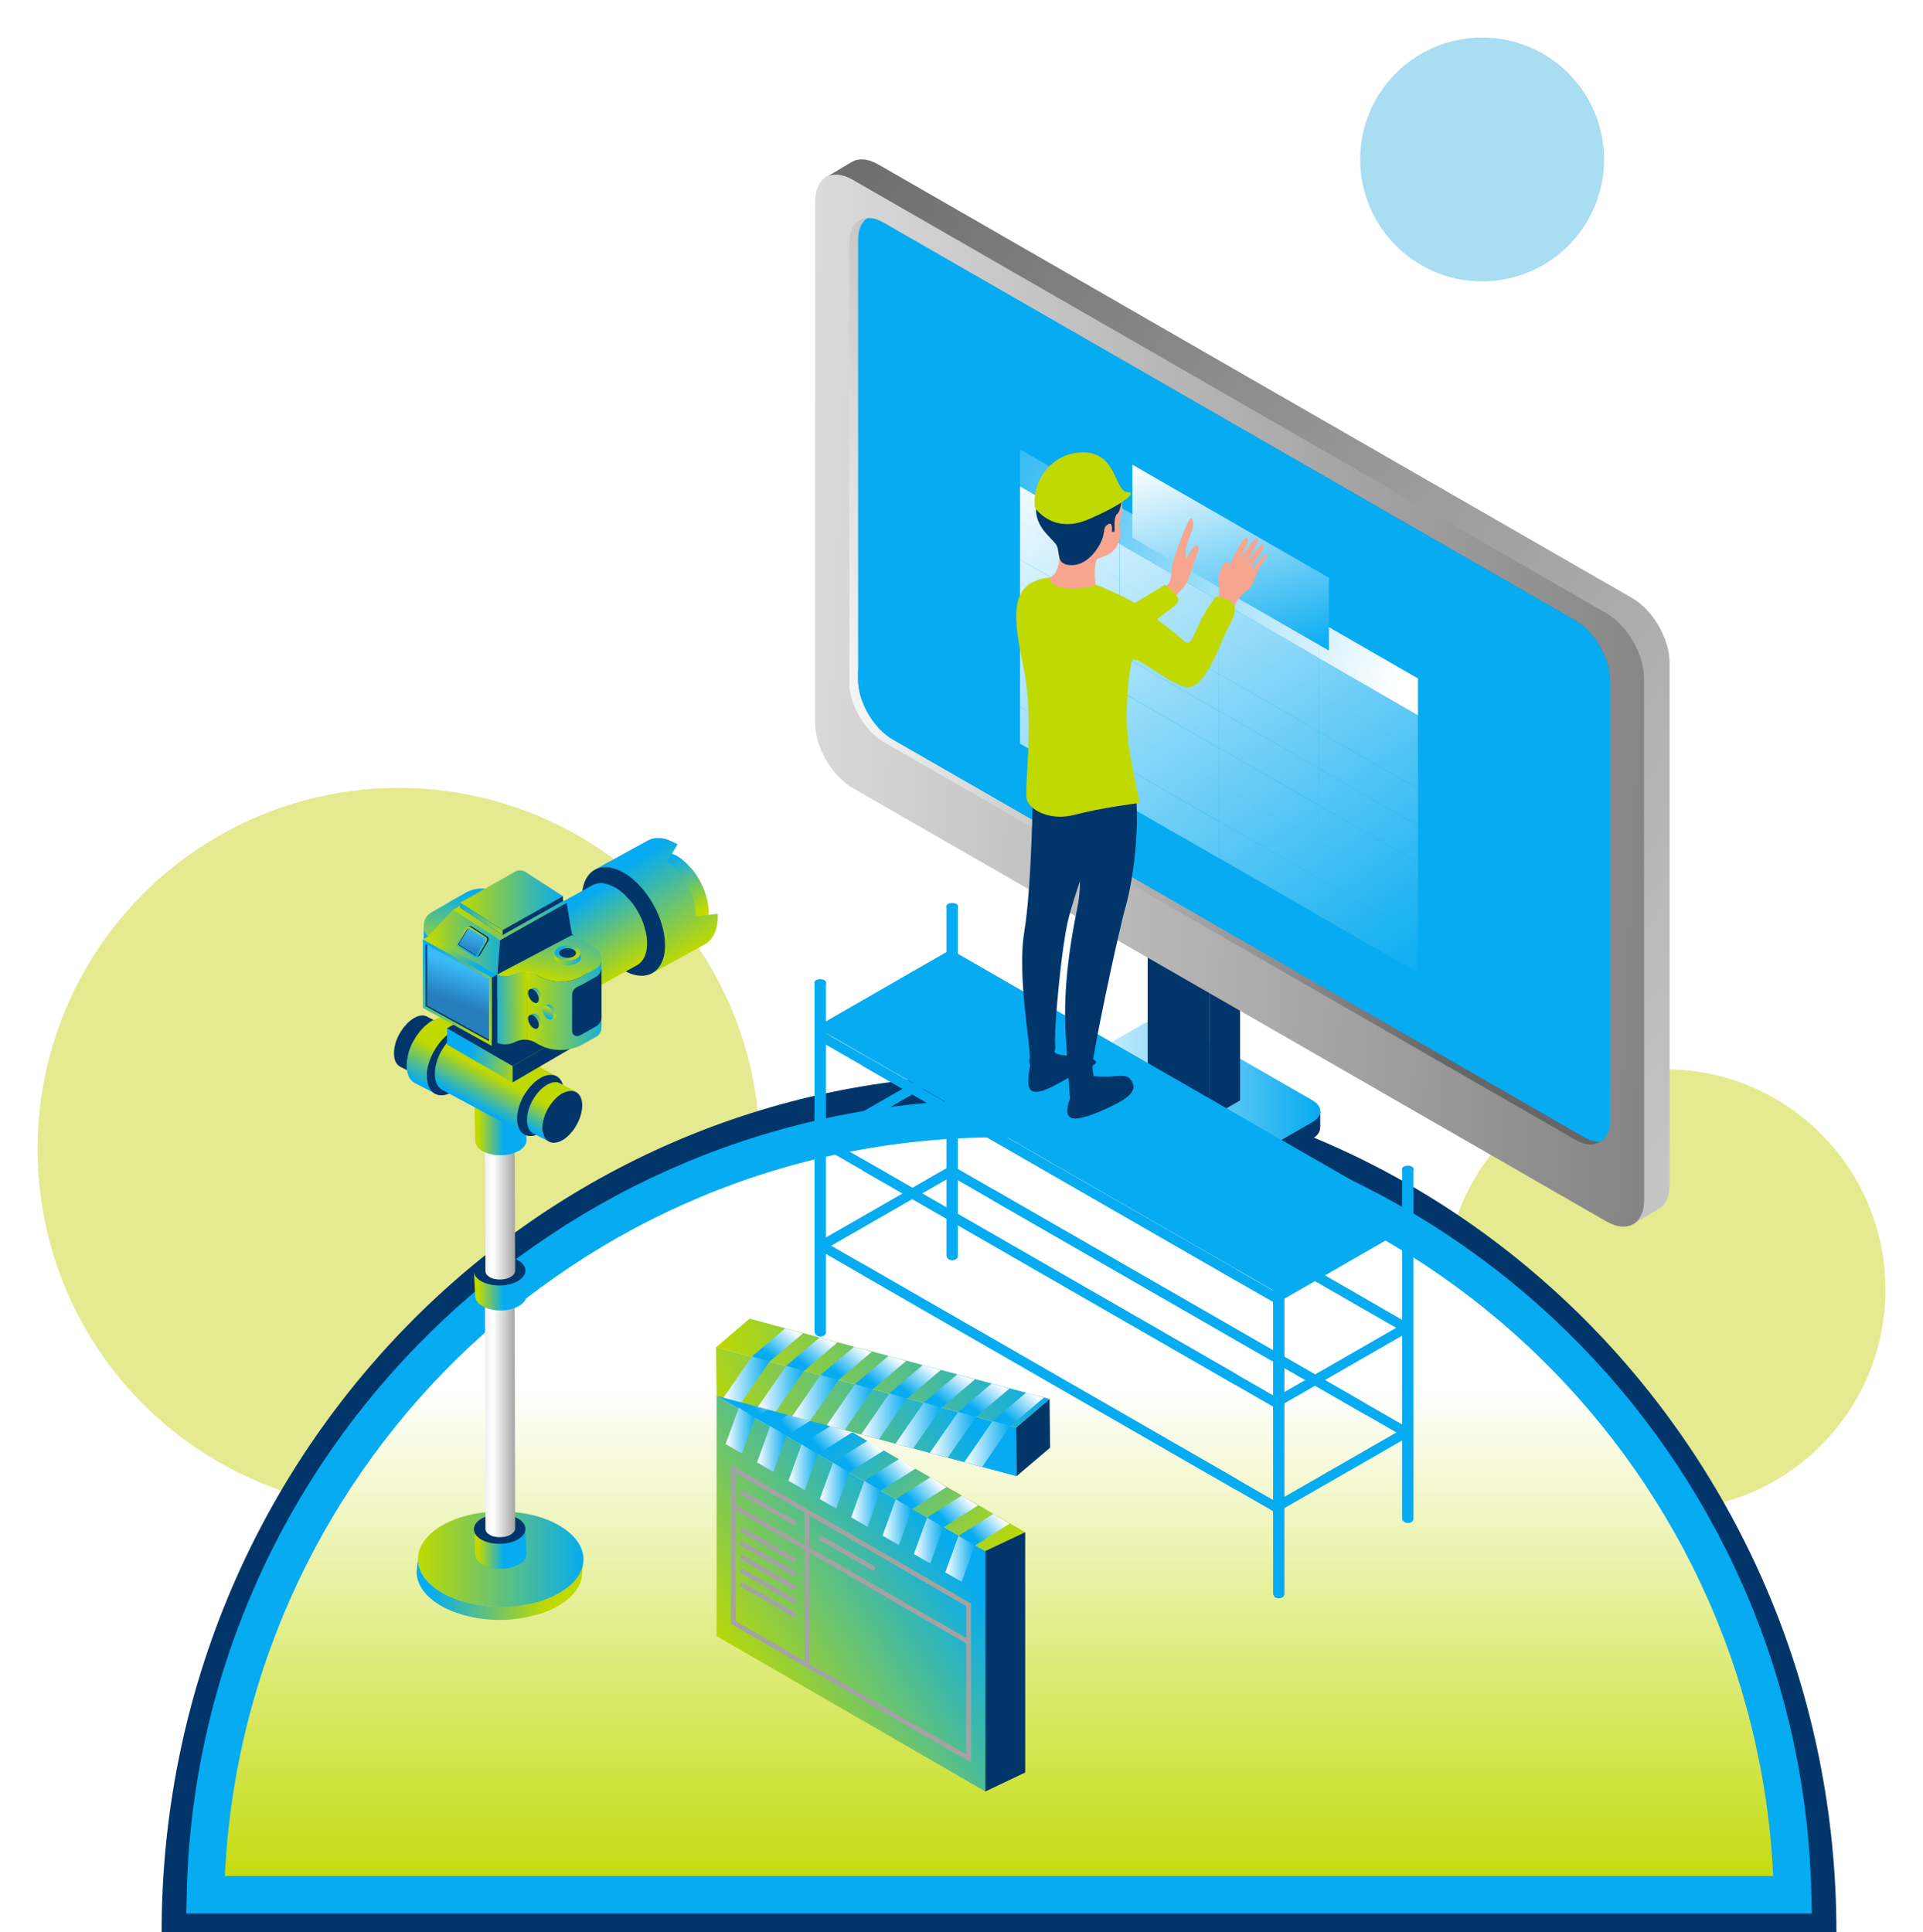 <svg xmlns="http://www.w3.org/2000/svg" fill="none" viewBox="0 0 205 206" height="206" width="205">
<g filter="url(#filter0_f_98_10)">
<circle fill="#E5EA90" r="38.5" cy="122.5" cx="42.5"></circle>
</g>
<g filter="url(#filter1_f_98_10)">
<circle fill="#E5EA90" r="23.5" cy="137.5" cx="177.5"></circle>
</g>
<g filter="url(#filter2_f_98_10)">
<ellipse fill="#A9DDF2" transform="rotate(-180 158 17)" ry="13" rx="13" cy="17" cx="158"></ellipse>
</g>
<path fill="#02366B" d="M195.77 206H17.23C17.23 155.526 57.197 114.609 106.5 114.609C155.803 114.609 195.77 155.526 195.77 206Z"></path>
<path stroke-width="4" stroke="#06ABF1" fill="url(#paint0_linear_98_10)" d="M21.898 202.013C22.959 156.126 60.433 119.258 106.5 119.258C152.567 119.258 190.041 156.126 191.102 202.013H21.898Z"></path>
<g clip-path="url(#clip0_98_10)">
<path fill="#02366B" d="M140.743 120.24V118.459H138.827L125.826 110.978C124.719 110.342 122.916 110.342 121.795 110.978L113.251 115.899H111.349V117.681C111.349 118.091 111.632 118.501 112.186 118.826L126.266 126.929C127.373 127.565 129.175 127.565 130.297 126.929L139.906 121.4C140.445 121.089 140.729 120.679 140.729 120.269V120.24H140.743Z"></path>
<path fill="url(#paint1_linear_98_10)" d="M139.919 117.313C141.026 117.95 141.026 118.996 139.919 119.632L130.311 125.161C129.203 125.798 127.401 125.798 126.28 125.161L112.2 117.059C111.093 116.422 111.093 115.39 112.2 114.74L121.809 109.211C122.916 108.574 124.718 108.574 125.84 109.211L139.919 117.313Z"></path>
<path fill="#02366B" d="M128.92 119.222L122.348 115.447V91.606L128.92 95.381V119.222Z"></path>
<path fill="#02366B" d="M132.199 93.501L128.92 95.381V119.222L132.199 117.328V93.501Z"></path>
<path fill="url(#paint2_linear_98_10)" d="M173.998 63.763L93.636 17.537C92.486 16.873 91.436 16.844 90.712 17.325L87.93 18.98L87.007 22.812L89.619 21.638V75.486C89.619 78.031 91.407 81.128 93.621 82.4L172.337 127.678L174.268 130.408L176.624 129.008C176.78 128.937 176.936 128.852 177.064 128.739C177.646 128.272 177.986 127.452 177.986 126.321V70.692C178 68.132 176.212 65.036 173.998 63.763Z"></path>
<path fill="url(#paint3_linear_98_10)" d="M175.275 127.933C175.275 130.478 173.487 131.511 171.273 130.238L90.896 84.012C88.682 82.74 86.894 79.643 86.894 77.097V21.468C86.894 18.923 88.682 17.891 90.896 19.163L171.258 65.389C173.473 66.662 175.261 69.759 175.261 72.304L175.275 127.933Z"></path>
<path fill="url(#paint4_linear_98_10)" d="M171.627 72.502V119.406C171.627 120.523 171.244 121.329 170.62 121.725C169.952 122.164 168.987 122.135 167.937 121.513L94.217 79.12C92.187 77.96 90.541 75.118 90.541 72.77V25.866C90.541 24.254 91.322 23.307 92.486 23.264C92.996 23.236 93.593 23.392 94.217 23.759L167.951 66.167C169.967 67.326 171.627 70.169 171.627 72.502Z"></path>
<path fill="#06ABF1" d="M171.627 72.502V119.406C171.627 120.523 171.258 121.329 170.62 121.725C170.109 121.754 169.513 121.598 168.888 121.23L95.154 78.823C93.124 77.663 91.478 74.821 91.478 72.474V25.569C91.478 24.452 91.861 23.646 92.486 23.25C92.997 23.222 93.593 23.377 94.217 23.745L167.951 66.153C169.981 67.326 171.627 70.169 171.627 72.502Z"></path>
<path fill="#06ABF1" d="M171.627 117.525V119.406C171.627 120.523 171.258 121.329 170.62 121.725C170.109 121.753 169.513 121.598 168.888 121.23L95.154 78.823C93.124 77.663 91.478 74.821 91.478 72.474V71.427L171.627 117.525Z"></path>
<path fill="url(#paint5_linear_98_10)" d="M119.353 85.384L108.737 79.289V75.358L119.353 81.453V85.384Z"></path>
<path fill="url(#paint6_linear_98_10)" d="M129.956 91.507L119.354 85.412V81.481L129.956 87.59V91.507Z"></path>
<path fill="url(#paint7_linear_98_10)" d="M140.558 97.587L129.956 91.493V87.561L140.558 93.656V97.587Z"></path>
<path fill="url(#paint8_linear_98_10)" d="M151.16 103.71L140.558 97.615V93.684L151.16 99.779V103.71Z"></path>
<path fill="url(#paint9_linear_98_10)" d="M119.353 81.453L108.737 75.358V71.427L119.353 77.522V81.453Z"></path>
<path fill="url(#paint10_linear_98_10)" d="M129.956 87.576L119.354 81.481V77.55L129.956 83.645V87.576Z"></path>
<path fill="url(#paint11_linear_98_10)" d="M140.558 93.656L129.956 87.561V83.63L140.558 89.725V93.656Z"></path>
<path fill="url(#paint12_linear_98_10)" d="M151.16 99.779L140.558 93.684V89.753L151.16 95.848V99.779Z"></path>
<path fill="url(#paint13_linear_98_10)" d="M119.353 77.564L108.737 71.455V67.524L119.353 73.633V77.564Z"></path>
<path fill="url(#paint14_linear_98_10)" d="M129.956 83.687L119.354 77.578V73.661L129.956 79.756V83.687Z"></path>
<path fill="url(#paint15_linear_98_10)" d="M140.558 89.753L129.956 83.659V79.728L140.558 85.836V89.753Z"></path>
<path fill="url(#paint16_linear_98_10)" d="M151.16 95.876L140.558 89.782V85.85L151.16 91.959V95.876Z"></path>
<path fill="url(#paint17_linear_98_10)" d="M119.353 73.633L108.737 67.524V63.593L119.353 69.702V73.633Z"></path>
<path fill="url(#paint18_linear_98_10)" d="M129.956 79.756L119.354 73.647V69.716L129.956 75.825V79.756Z"></path>
<path fill="url(#paint19_linear_98_10)" d="M140.558 85.822L129.956 79.728V75.797L140.558 81.891V85.822Z"></path>
<path fill="url(#paint20_linear_98_10)" d="M151.16 91.945L140.558 85.85V81.919L151.16 88.028V91.945Z"></path>
<path fill="url(#paint21_linear_98_10)" d="M119.353 69.702L108.737 63.593V59.662L119.353 65.771V69.702Z"></path>
<path fill="url(#paint22_linear_98_10)" d="M129.956 75.825L119.354 69.716V65.785L129.956 71.894V75.825Z"></path>
<path fill="url(#paint23_linear_98_10)" d="M140.558 81.891L129.956 75.797V71.865L140.558 77.96V81.891Z"></path>
<path fill="url(#paint24_linear_98_10)" d="M151.16 88.014L140.558 81.919V77.988L151.16 84.097V88.014Z"></path>
<path fill="url(#paint25_linear_98_10)" d="M119.353 65.771L108.737 59.662V55.731L119.353 61.84V65.771Z"></path>
<path fill="url(#paint26_linear_98_10)" d="M129.956 71.894L119.354 65.785V61.854L129.956 67.963V71.894Z"></path>
<path fill="url(#paint27_linear_98_10)" d="M140.558 77.96L129.956 71.865V67.934L140.558 74.029V77.96Z"></path>
<path fill="url(#paint28_linear_98_10)" d="M151.16 84.083L140.558 77.988V74.057L151.16 80.152V84.083Z"></path>
<path fill="url(#paint29_linear_98_10)" d="M119.353 61.868L108.737 55.773V51.842L119.353 57.937V61.868Z"></path>
<path fill="url(#paint30_linear_98_10)" d="M129.956 67.991L119.354 61.896V57.965L129.956 64.06V67.991Z"></path>
<path fill="url(#paint31_linear_98_10)" d="M140.558 74.071L129.956 67.963V64.032L140.558 70.14V74.071Z"></path>
<path fill="url(#paint32_linear_98_10)" d="M151.16 80.194L140.558 74.086V70.154L151.16 76.263V80.194Z"></path>
<path fill="url(#paint33_linear_98_10)" d="M119.353 57.937L108.737 51.842V47.911L119.353 54.006V57.937Z"></path>
<path fill="url(#paint34_linear_98_10)" d="M129.956 64.06L119.354 57.965V54.034L129.956 60.129V64.06Z"></path>
<path fill="url(#paint35_linear_98_10)" d="M140.558 70.14L129.956 64.032V60.1L140.558 66.209V70.14Z"></path>
<path fill="url(#paint36_linear_98_10)" d="M151.16 76.263L140.558 70.154V66.223L151.16 72.332V76.263Z"></path>
<path fill="#06ABF1" d="M102.122 133.914C102.122 133.914 102.08 134.367 101.512 134.367C100.987 134.367 100.902 133.914 100.902 133.914V96.626H102.108V133.914H102.122Z"></path>
<path fill="#06ABF1" d="M101.952 96.371C102.193 96.513 102.193 96.739 101.952 96.88C101.711 97.022 101.313 97.022 101.072 96.88C100.831 96.739 100.831 96.513 101.072 96.371C101.313 96.244 101.711 96.244 101.952 96.371Z"></path>
<path fill="#06ABF1" d="M101.498 125.246C101.427 125.444 101.313 125.557 101.214 125.571L88.17 133.066L86.964 133.759V132.557L88.17 131.864L101.214 124.37C101.313 124.271 101.427 124.271 101.498 124.37C101.626 124.553 101.626 124.935 101.498 125.246Z"></path>
<path fill="#06ABF1" d="M101.498 114.089C101.427 114.287 101.313 114.4 101.214 114.415L88.17 121.909L86.964 122.602V121.4L88.17 120.707L101.214 113.213C101.313 113.114 101.427 113.114 101.498 113.213C101.626 113.396 101.626 113.778 101.498 114.089Z"></path>
<path fill="#C0D900" d="M101.498 102.932C101.427 103.13 101.313 103.243 101.214 103.258L88.17 110.752L86.964 111.445V110.243L88.17 109.55L101.214 102.056C101.313 101.957 101.427 101.957 101.498 102.056C101.626 102.24 101.626 102.621 101.498 102.932Z"></path>
<path fill="#06ABF1" d="M145.582 149.639L101.682 124.384C101.583 124.285 101.484 124.285 101.399 124.384C101.271 124.553 101.271 124.949 101.399 125.26C101.47 125.458 101.583 125.571 101.682 125.586L145.582 150.841C145.582 150.841 145.98 150.982 145.98 150.473C145.98 149.907 145.582 149.639 145.582 149.639Z"></path>
<path fill="#06ABF1" d="M149.94 152.142L106.04 126.901C105.94 126.802 105.841 126.802 105.756 126.901C105.628 127.07 105.628 127.466 105.756 127.763C105.827 127.961 105.94 128.074 106.04 128.089L149.94 153.344C149.94 153.344 150.337 153.485 150.337 152.976C150.337 152.424 149.94 152.142 149.94 152.142Z"></path>
<path fill="#C0D900" d="M145.582 138.468L101.682 113.227C101.583 113.128 101.484 113.128 101.399 113.227C101.271 113.396 101.271 113.792 101.399 114.103C101.47 114.301 101.583 114.415 101.682 114.429L145.582 139.684C145.582 139.684 145.98 139.825 145.98 139.316C145.98 138.75 145.582 138.468 145.582 138.468Z"></path>
<path fill="#06ABF1" d="M149.94 140.985L106.04 115.744C105.94 115.645 105.841 115.645 105.756 115.744C105.628 115.913 105.628 116.309 105.756 116.62C105.827 116.818 105.94 116.932 106.04 116.946L149.94 142.201C149.94 142.201 150.337 142.342 150.337 141.833C150.337 141.253 149.94 140.985 149.94 140.985Z"></path>
<path fill="#C0D900" d="M145.582 127.311L101.682 102.07C101.583 101.971 101.484 101.971 101.399 102.07C101.271 102.239 101.271 102.635 101.399 102.947C101.47 103.144 101.583 103.258 101.682 103.272L145.582 128.527C145.582 128.527 145.98 128.668 145.98 128.159C145.98 127.594 145.582 127.311 145.582 127.311Z"></path>
<path fill="#C0D900" d="M149.94 129.828L106.04 104.573C105.94 104.474 105.841 104.474 105.756 104.573C105.628 104.742 105.628 105.138 105.756 105.449C105.827 105.647 105.94 105.761 106.04 105.775L149.94 131.03C149.94 131.03 150.337 131.171 150.337 130.662C150.337 130.096 149.94 129.828 149.94 129.828Z"></path>
<path fill="#06ABF1" d="M88.057 142.045C88.057 142.045 88.014 142.498 87.447 142.498C86.936 142.498 86.836 142.045 86.836 142.045V104.757H88.043V142.045H88.057Z"></path>
<path fill="#06ABF1" d="M87.887 104.502C88.128 104.643 88.128 104.87 87.887 105.011C87.645 105.152 87.248 105.152 87.007 105.011C86.765 104.87 86.765 104.643 87.007 104.502C87.262 104.361 87.645 104.361 87.887 104.502Z"></path>
<path fill="#06ABF1" d="M150.692 161.927C150.692 161.927 150.649 162.379 150.082 162.379C149.556 162.379 149.471 161.927 149.471 161.927V124.638H150.678V161.927H150.692Z"></path>
<path fill="#06ABF1" d="M150.521 124.384C150.763 124.525 150.763 124.751 150.521 124.893C150.28 125.034 149.883 125.034 149.641 124.893C149.4 124.751 149.4 124.525 149.641 124.384C149.897 124.242 150.28 124.242 150.521 124.384Z"></path>
<path fill="#06ABF1" d="M131.716 157.614L87.816 132.359C87.716 132.26 87.617 132.26 87.532 132.359C87.404 132.529 87.404 132.925 87.532 133.236C87.603 133.434 87.716 133.547 87.816 133.561L131.716 158.816C131.716 158.816 132.113 158.957 132.113 158.448C132.113 157.883 131.716 157.614 131.716 157.614Z"></path>
<path fill="#06ABF1" d="M136.073 160.131L92.173 134.876C92.074 134.777 91.974 134.777 91.889 134.876C91.761 135.046 91.761 135.442 91.889 135.739C91.96 135.937 92.074 136.05 92.173 136.064L136.073 161.319C136.073 161.319 136.47 161.46 136.47 160.951C136.47 160.4 136.073 160.131 136.073 160.131Z"></path>
<path fill="#06ABF1" d="M150.238 152.976C150.167 153.174 150.053 153.287 149.954 153.301L136.91 160.796L135.704 161.489V160.287L136.91 159.594L149.954 152.099C150.053 152 150.167 151.986 150.238 152.099C150.365 152.269 150.365 152.665 150.238 152.976Z"></path>
<path fill="#06ABF1" d="M131.716 146.457L87.816 121.202C87.716 121.103 87.617 121.103 87.532 121.202C87.404 121.372 87.404 121.768 87.532 122.079C87.603 122.277 87.716 122.39 87.816 122.404L131.716 147.659C131.716 147.659 132.113 147.801 132.113 147.291C132.113 146.726 131.716 146.457 131.716 146.457Z"></path>
<path fill="#06ABF1" d="M136.073 148.974L92.173 123.719C92.074 123.62 91.974 123.62 91.889 123.719C91.761 123.889 91.761 124.285 91.889 124.596C91.96 124.794 92.074 124.907 92.173 124.921L136.073 150.176C136.073 150.176 136.47 150.318 136.47 149.808C136.47 149.243 136.073 148.974 136.073 148.974Z"></path>
<path fill="#06ABF1" d="M150.238 141.805C150.167 142.003 150.053 142.116 149.954 142.13L136.91 149.625L135.704 150.318V149.116L136.91 148.423L149.954 140.928C150.053 140.829 150.167 140.829 150.238 140.928C150.365 141.112 150.365 141.508 150.238 141.805Z"></path>
<path fill="#06ABF1" d="M131.716 135.3L87.816 110.045C87.716 109.946 87.617 109.946 87.532 110.045C87.404 110.215 87.404 110.611 87.532 110.922C87.603 111.12 87.716 111.233 87.816 111.247L131.716 136.502C131.716 136.502 132.113 136.644 132.113 136.135C132.113 135.569 131.716 135.3 131.716 135.3Z"></path>
<path fill="#06ABF1" d="M136.073 137.803L92.173 112.562C92.074 112.463 91.974 112.463 91.889 112.562C91.761 112.732 91.761 113.128 91.889 113.439C91.96 113.637 92.074 113.75 92.173 113.764L136.073 139.019C136.073 139.019 136.47 139.161 136.47 138.652C136.47 138.086 136.073 137.803 136.073 137.803Z"></path>
<path fill="#06ABF1" d="M150.238 130.648C150.167 130.846 150.053 130.959 149.954 130.973L136.91 138.468L135.704 139.161V137.959L136.91 137.266L149.954 129.771C150.053 129.672 150.167 129.658 150.238 129.771C150.365 129.955 150.365 130.351 150.238 130.648Z"></path>
<path fill="#06ABF1" d="M87.887 108.985V110.045L136.442 137.987L149.897 130.238V129.177L87.887 108.985Z"></path>
<path fill="#06ABF1" d="M101.342 101.25L87.887 108.985L136.442 136.912L149.897 129.177L101.342 101.25Z"></path>
<path fill="#06ABF1" d="M136.925 132.67V169.959C136.925 169.959 136.882 170.411 136.314 170.411C135.803 170.411 135.718 169.959 135.718 169.959V132.67H136.925Z"></path>
<path fill="#06ABF1" d="M136.754 132.416C136.996 132.557 136.996 132.783 136.754 132.925C136.513 133.066 136.13 133.066 135.874 132.925C135.633 132.783 135.633 132.557 135.874 132.416C136.116 132.274 136.513 132.274 136.754 132.416Z"></path>
<path fill="url(#paint37_linear_98_10)" d="M141.665 69.363L120.716 57.315V49.538L141.665 61.599V69.363Z"></path>
<path fill="#02366B" d="M114.073 117.158C114.073 117.158 113.392 118.628 114.073 119.123C114.755 119.618 117.096 118.643 118.828 117.78C120.56 116.917 121.056 116.168 120.758 115.503C120.46 114.839 120.176 114.612 119.027 114.726C117.891 114.839 116.387 114.796 116.202 114.612C116.018 114.429 114.229 116.734 114.073 117.158Z"></path>
<path fill="#02366B" d="M109.872 113.382C109.872 113.382 109.432 115.206 109.73 115.984C110.042 116.748 111.192 116.437 112.938 115.447C114.683 114.457 116.798 113.679 116.855 113.255C116.912 112.831 115.251 112.746 114.016 112.59C112.782 112.435 112.441 112.421 112.228 111.841C112.015 111.247 109.872 113.156 109.872 113.382Z"></path>
<path fill="#02366B" d="M110.113 84.394C110.113 84.394 109.971 94.731 109.191 99.355C108.41 103.965 109.9 111.685 109.773 112.76C109.645 113.835 109.957 113.863 110.724 113.467C111.49 113.071 112.64 112.76 112.484 111.374C112.327 109.988 113.165 100.684 113.945 97.785C114.726 94.872 115.847 91.973 115.847 91.973L115.62 82.655L110.113 84.394Z"></path>
<path fill="#02366B" d="M113.605 85.61C113.605 85.61 115.947 91.478 114.84 96.838C113.733 102.183 113.392 106.51 113.605 110.243C113.818 113.976 114.073 117.158 114.073 117.158C114.073 117.158 115.336 117.214 116.174 116.394C117.011 115.56 116.458 114.641 116.458 113.594C116.458 112.548 119.055 100.034 120.02 96.583C120.971 93.133 121.34 88.339 121.156 85.61C120.957 82.867 113.605 85.61 113.605 85.61Z"></path>
<path fill="#F7A58E" d="M124.292 62.561C124.292 62.561 124.874 62.038 124.874 61.133C124.874 60.228 125.272 59.153 125.783 57.767C126.294 56.382 126.805 55.25 126.947 55.25C127.103 55.25 127.358 55.844 127.103 56.495C126.847 57.159 126.379 58.305 126.379 58.743C126.379 59.181 126.393 59.691 126.535 59.422C126.677 59.153 127.23 58.107 127.543 58.177C127.855 58.248 127.883 58.418 127.472 59.507C127.06 60.596 126.705 61.995 126.152 62.66C125.598 63.31 124.676 64.017 124.676 64.017L124.292 62.561Z"></path>
<path fill="#C0D900" d="M124.222 62.335C124.222 62.335 125.499 63.296 125.613 63.904C125.726 64.498 123.924 65.446 123.157 66.209C122.391 66.973 121.979 66.902 121.979 66.902L120.219 64.753L124.222 62.335Z"></path>
<path fill="#F7A58E" d="M129.814 64.06C129.814 64.06 130.112 63.31 129.956 62.561C129.799 61.812 129.956 61.175 130.14 60.723C130.325 60.27 130.594 60.1 130.594 59.973C130.594 59.846 130.977 59.818 130.992 60.086C131.006 60.355 130.821 60.652 130.821 60.652C130.821 60.652 131.332 59.874 131.645 59.125C131.957 58.375 132.581 57.272 132.894 57.329C133.206 57.386 132.993 57.937 132.752 58.404C132.51 58.87 132.212 59.577 132.212 59.577C132.212 59.577 133.263 58.05 133.575 57.697C133.887 57.343 134.284 57.188 134.1 57.711C133.915 58.234 132.908 59.803 132.908 59.888C132.908 59.987 133.632 59.012 133.986 58.616C134.341 58.22 134.583 57.937 134.739 58.078C134.895 58.22 134.327 59.153 134.001 59.535C133.66 59.917 133.334 60.581 133.504 60.567C133.688 60.553 134.753 58.969 134.952 59.054C135.15 59.139 134.952 59.577 134.426 60.27C133.901 60.977 133.745 62.123 133.305 62.603C132.865 63.084 131.943 63.678 131.673 64.47C131.403 65.262 130.736 65.234 130.736 65.234C130.736 65.234 129.558 64.343 129.814 64.06Z"></path>
<path fill="#C0D900" d="M116.784 62.321C116.784 62.321 120.262 63.664 121.709 64.795C123.171 65.926 125.513 67.637 126.123 68.26C126.748 68.882 126.932 68.557 127.741 66.718C128.55 64.88 129.643 63.607 129.643 63.607C129.643 63.607 131.034 63.678 131.517 64.484C131.999 65.29 131.006 66.633 130.495 67.821C129.984 69.023 128.394 73.265 126.691 73.265C125.002 73.265 121.042 69.674 120.702 70.423C120.347 71.187 119.722 76.744 120.517 80.76C121.298 84.776 121.496 85.61 121.496 85.61C121.496 85.61 117.38 86.119 114.641 86.855C111.916 87.59 109.773 86.345 109.46 85.243C109.134 84.139 110.326 76.843 109.091 71.059C107.857 65.276 107.701 62.038 111.916 61.571C116.131 61.105 116.784 62.321 116.784 62.321Z"></path>
<path fill="#F7A58E" d="M112.938 59.45C112.938 59.45 112.895 61.203 111.916 61.571C111.916 61.571 111.774 62.66 113.96 62.731C116.131 62.787 116.784 62.335 116.784 62.335C116.784 62.335 116.529 60.525 116.94 59.634C117.352 58.743 117.054 57.796 117.054 57.796C117.054 57.796 113.009 58.913 112.938 59.45Z"></path>
<path fill="#F7A58E" d="M119.595 53.214C119.595 53.214 119.694 54.557 119.438 55.307C119.197 56.056 119.566 56.862 119.325 57.612C119.098 58.361 118.601 58.969 117.764 59.294C116.926 59.62 116.926 59.62 116.926 59.62C116.926 59.62 117.125 58.856 116.926 57.796C116.727 56.735 118.856 52.974 118.856 52.974C118.856 52.974 119.595 52.903 119.595 53.214Z"></path>
<path fill="#02366B" d="M119.595 53.101C119.595 53.101 119.467 54.543 119.112 54.784C118.757 55.01 118.814 56.014 118.814 56.353C118.814 56.693 118.814 56.693 118.814 56.693H118.53C118.53 56.693 118.672 55.59 118.147 55.887C117.622 56.184 117.806 56.41 117.565 57.272C117.324 58.135 116.103 60.256 114.244 60.256C112.399 60.256 113.137 58.771 112.541 57.994C111.959 57.23 110.44 56.198 110.44 54.289C110.454 52.394 119.438 52.139 119.595 53.101Z"></path>
<path fill="#C0D900" d="M110.326 54.119C110.326 54.119 112.2 57.032 116.046 55.363C119.892 53.709 121.198 52.465 120.233 52.465C118.8 52.465 119.126 48.364 115.634 48.236C112.342 48.123 109.986 51.022 110.326 54.119Z"></path>
<path fill="url(#paint38_linear_98_10)" d="M61.573 168.121C61.559 168.149 61.544 168.163 61.53 168.191C61.104 168.785 60.48 169.351 59.642 169.832C58.848 170.298 57.911 170.623 56.946 170.864C56.804 170.906 56.662 170.934 56.52 170.963C55.541 171.175 54.505 171.302 53.468 171.302C53.426 171.302 53.397 171.302 53.355 171.302C52.262 171.302 51.183 171.175 50.147 170.934C50.105 170.92 50.062 170.92 50.019 170.906C48.983 170.652 48.004 170.298 47.152 169.817C45.407 168.813 44.541 167.512 44.555 166.197L44.413 167.583C44.413 168.898 45.279 170.199 47.011 171.203C47.408 171.429 47.834 171.642 48.288 171.811C48.629 171.953 48.998 172.066 49.367 172.179C49.537 172.221 49.707 172.264 49.877 172.306C49.92 172.32 49.963 172.32 50.005 172.334C50.105 172.363 50.19 172.377 50.289 172.405C50.573 172.462 50.871 172.518 51.169 172.561C51.453 172.603 51.737 172.631 52.021 172.66C52.304 172.688 52.603 172.702 52.886 172.702C52.986 172.702 53.099 172.702 53.199 172.702C53.241 172.702 53.27 172.702 53.312 172.702C53.468 172.702 53.624 172.702 53.781 172.702C54.107 172.688 54.434 172.674 54.76 172.631C55.143 172.589 55.512 172.547 55.881 172.476C56.052 172.448 56.194 172.391 56.35 172.363C56.492 172.334 56.633 172.292 56.775 172.264C57.031 172.193 57.301 172.151 57.542 172.08C58.237 171.854 58.89 171.571 59.472 171.231C59.515 171.217 59.543 171.189 59.586 171.175C60.011 170.92 60.38 170.638 60.707 170.355C60.92 170.171 61.09 169.973 61.261 169.775C61.303 169.718 61.331 169.662 61.374 169.605C61.388 169.577 61.402 169.563 61.417 169.535C61.488 169.436 61.559 169.351 61.615 169.252C61.715 169.082 61.786 168.927 61.857 168.757C61.913 168.587 61.97 168.432 61.999 168.262C62.027 168.092 62.055 167.923 62.055 167.753C62.055 167.725 62.055 167.696 62.055 167.682L62.197 166.296C62.197 166.89 61.984 167.527 61.573 168.121Z"></path>
<path fill="url(#paint39_linear_98_10)" d="M59.6 162.634C63.049 164.628 63.077 167.852 59.643 169.831C56.208 171.825 50.63 171.811 47.167 169.831C43.718 167.838 43.689 164.628 47.124 162.634C50.559 160.654 56.151 160.64 59.6 162.634Z"></path>
<path fill="url(#paint40_linear_98_10)" d="M50.559 163.313C50.559 163.327 50.559 163.327 50.573 163.341C50.602 163.426 50.644 163.511 50.701 163.596C50.715 163.61 50.715 163.624 50.729 163.638C50.786 163.723 50.857 163.793 50.942 163.878C50.999 163.935 51.07 163.977 51.141 164.02C51.198 164.062 51.24 164.105 51.311 164.133C51.553 164.274 51.851 164.373 52.149 164.458C52.191 164.472 52.234 164.486 52.276 164.486C52.589 164.557 52.901 164.585 53.227 164.585C53.242 164.585 53.256 164.585 53.27 164.585C53.611 164.585 53.951 164.543 54.263 164.472C54.278 164.472 54.292 164.472 54.306 164.458C54.632 164.373 54.931 164.274 55.2 164.119C55.739 163.808 56.009 163.398 56.009 162.987L56.123 165.66C56.123 166.07 55.853 166.48 55.314 166.791C55.186 166.862 55.058 166.919 54.916 166.975C54.803 167.018 54.703 167.06 54.59 167.088C54.533 167.102 54.476 167.117 54.434 167.131C54.419 167.131 54.405 167.131 54.391 167.145C54.363 167.145 54.334 167.159 54.306 167.173C54.221 167.187 54.121 167.201 54.036 167.216C53.951 167.23 53.866 167.244 53.767 167.244C53.681 167.258 53.582 167.258 53.497 167.258C53.469 167.258 53.426 167.258 53.398 167.258C53.383 167.258 53.369 167.258 53.355 167.258C53.312 167.258 53.256 167.258 53.213 167.258C53.114 167.258 53.014 167.244 52.915 167.244C52.801 167.23 52.674 167.216 52.56 167.201C52.503 167.187 52.461 167.173 52.418 167.159C52.376 167.145 52.333 167.145 52.291 167.131C52.205 167.117 52.12 167.102 52.049 167.074C51.836 167.003 51.638 166.919 51.453 166.82C51.439 166.82 51.425 166.805 51.425 166.805C51.368 166.777 51.34 166.735 51.283 166.706C51.212 166.664 51.141 166.622 51.098 166.565L51.084 166.551C51.013 166.494 50.956 166.438 50.914 166.367C50.9 166.353 50.9 166.339 50.885 166.325C50.871 166.311 50.871 166.296 50.857 166.282C50.843 166.254 50.814 166.24 50.8 166.212C50.772 166.155 50.743 166.113 50.729 166.056C50.729 166.042 50.729 166.042 50.715 166.028C50.715 166.014 50.715 166.014 50.701 165.999C50.687 165.971 50.672 165.929 50.672 165.9C50.658 165.844 50.658 165.801 50.658 165.745C50.658 165.731 50.658 165.731 50.658 165.717L50.545 163.044C50.516 163.129 50.531 163.228 50.559 163.313Z"></path>
<path fill="#02366B" d="M51.325 161.913C50.261 162.535 50.246 163.539 51.325 164.147C52.39 164.755 54.136 164.755 55.2 164.133C56.279 163.511 56.279 162.507 55.214 161.899C54.136 161.276 52.39 161.291 51.325 161.913Z"></path>
<path fill="url(#paint41_linear_98_10)" d="M51.722 138.142V138.157C51.736 138.213 51.765 138.256 51.793 138.298C51.793 138.312 51.807 138.312 51.807 138.326C51.836 138.369 51.878 138.425 51.935 138.468C51.964 138.496 52.006 138.524 52.049 138.553C52.077 138.581 52.105 138.595 52.148 138.623C52.29 138.708 52.46 138.765 52.631 138.807C52.659 138.807 52.687 138.821 52.702 138.821C52.872 138.864 53.071 138.878 53.255 138.878H53.269C53.468 138.878 53.667 138.849 53.851 138.807C53.865 138.807 53.865 138.807 53.88 138.807C54.064 138.765 54.249 138.694 54.391 138.609C54.703 138.425 54.859 138.185 54.859 137.959L54.916 162.959C54.916 163.2 54.76 163.426 54.447 163.61C54.376 163.652 54.305 163.68 54.22 163.723C54.163 163.751 54.093 163.765 54.022 163.793C53.993 163.808 53.965 163.808 53.922 163.822C53.908 163.822 53.908 163.822 53.894 163.822C53.88 163.822 53.865 163.836 53.837 163.836C53.78 163.85 53.738 163.85 53.681 163.864C53.624 163.878 53.582 163.878 53.525 163.878C53.468 163.878 53.425 163.892 53.369 163.892C53.355 163.892 53.326 163.892 53.312 163.892H53.298C53.269 163.892 53.241 163.892 53.212 163.892C53.156 163.892 53.099 163.892 53.042 163.878C52.971 163.878 52.9 163.864 52.843 163.85C52.815 163.85 52.787 163.836 52.758 163.836C52.73 163.836 52.702 163.822 52.687 163.822C52.645 163.808 52.588 163.808 52.545 163.793C52.418 163.751 52.304 163.709 52.205 163.638L52.191 163.624C52.162 163.61 52.134 163.581 52.105 163.567C52.063 163.539 52.02 163.511 51.992 163.482C51.992 163.482 51.978 163.482 51.978 163.468C51.935 163.44 51.907 163.398 51.878 163.369C51.878 163.355 51.864 163.355 51.864 163.341C51.864 163.327 51.85 163.327 51.85 163.313C51.836 163.299 51.836 163.284 51.822 163.27C51.807 163.242 51.793 163.214 51.779 163.185V163.171V163.157C51.779 163.143 51.765 163.115 51.765 163.101C51.765 163.072 51.751 163.044 51.751 163.016V163.002L51.694 138.001C51.694 138.029 51.708 138.086 51.722 138.142Z"></path>
<path fill="#02366B" d="M52.162 137.322C51.538 137.676 51.538 138.256 52.162 138.623C52.787 138.977 53.794 138.977 54.405 138.609C55.029 138.256 55.029 137.676 54.405 137.308C53.78 136.969 52.787 136.969 52.162 137.322Z"></path>
<path fill="url(#paint42_linear_98_10)" d="M50.559 135.767C50.559 135.781 50.559 135.781 50.573 135.795C50.601 135.88 50.644 135.965 50.701 136.05C50.715 136.064 50.715 136.078 50.729 136.092C50.786 136.177 50.857 136.248 50.942 136.332C50.999 136.389 51.07 136.431 51.141 136.474C51.197 136.516 51.24 136.559 51.311 136.587C51.552 136.728 51.85 136.827 52.148 136.912C52.191 136.926 52.233 136.94 52.276 136.94C52.588 137.011 52.901 137.039 53.227 137.039C53.241 137.039 53.255 137.039 53.27 137.039C53.61 137.039 53.951 136.997 54.263 136.926C54.277 136.926 54.291 136.926 54.306 136.912C54.632 136.827 54.93 136.728 55.2 136.573C55.739 136.262 56.009 135.852 56.009 135.442L56.123 138.114C56.123 138.524 55.853 138.934 55.313 139.245C55.186 139.316 55.058 139.373 54.916 139.429C54.803 139.472 54.703 139.514 54.59 139.542C54.533 139.557 54.476 139.571 54.434 139.585C54.419 139.585 54.405 139.585 54.391 139.599C54.362 139.599 54.334 139.613 54.306 139.627C54.221 139.641 54.121 139.655 54.036 139.67C53.951 139.684 53.866 139.698 53.766 139.698C53.681 139.712 53.582 139.712 53.497 139.712C53.468 139.712 53.426 139.712 53.397 139.712C53.383 139.712 53.369 139.712 53.355 139.712C53.312 139.712 53.255 139.712 53.213 139.712C53.114 139.712 53.014 139.698 52.915 139.698C52.801 139.684 52.673 139.67 52.56 139.655C52.503 139.641 52.461 139.627 52.418 139.613C52.375 139.599 52.333 139.599 52.29 139.585C52.205 139.571 52.12 139.557 52.049 139.528C51.836 139.458 51.637 139.373 51.453 139.274C51.439 139.274 51.425 139.26 51.425 139.26C51.368 139.231 51.339 139.189 51.283 139.161C51.212 139.118 51.141 139.076 51.098 139.019L51.084 139.005C51.013 138.948 50.956 138.892 50.913 138.821C50.899 138.807 50.899 138.793 50.885 138.779C50.871 138.765 50.871 138.75 50.857 138.736C50.843 138.708 50.814 138.694 50.8 138.666C50.772 138.609 50.743 138.567 50.729 138.51C50.729 138.496 50.729 138.496 50.715 138.482C50.715 138.468 50.715 138.468 50.701 138.454C50.686 138.425 50.672 138.383 50.672 138.355C50.658 138.298 50.658 138.256 50.658 138.199C50.658 138.185 50.658 138.185 50.658 138.171L50.516 135.484C50.516 135.583 50.53 135.682 50.559 135.767Z"></path>
<path fill="#02366B" d="M51.325 134.367C50.261 134.989 50.246 135.993 51.325 136.601C52.39 137.209 54.136 137.209 55.2 136.587C56.279 135.965 56.279 134.961 55.214 134.353C54.136 133.731 52.39 133.745 51.325 134.367Z"></path>
<path fill="url(#paint43_linear_98_10)" d="M51.722 121.669V121.683C51.736 121.739 51.765 121.782 51.793 121.824C51.793 121.838 51.807 121.838 51.807 121.852C51.836 121.895 51.878 121.951 51.935 121.994C51.964 122.022 52.006 122.05 52.049 122.079C52.077 122.107 52.105 122.121 52.148 122.149C52.29 122.234 52.46 122.291 52.631 122.333C52.659 122.333 52.687 122.347 52.702 122.347C52.872 122.39 53.071 122.404 53.255 122.404H53.269C53.468 122.404 53.667 122.376 53.851 122.333C53.865 122.333 53.865 122.333 53.88 122.333C54.064 122.291 54.249 122.22 54.391 122.135C54.703 121.951 54.859 121.711 54.859 121.485L54.916 135.484C54.916 135.724 54.76 135.951 54.447 136.134C54.376 136.177 54.305 136.205 54.22 136.248C54.163 136.276 54.093 136.29 54.022 136.318C53.993 136.332 53.965 136.332 53.922 136.347C53.908 136.347 53.908 136.347 53.894 136.347C53.88 136.347 53.865 136.361 53.837 136.361C53.78 136.375 53.738 136.375 53.681 136.389C53.624 136.403 53.582 136.403 53.525 136.403C53.468 136.403 53.425 136.417 53.369 136.417C53.355 136.417 53.326 136.417 53.312 136.417H53.298C53.269 136.417 53.241 136.417 53.212 136.417C53.156 136.417 53.099 136.417 53.042 136.403C52.971 136.403 52.9 136.389 52.843 136.375C52.815 136.375 52.787 136.361 52.758 136.361C52.73 136.361 52.702 136.347 52.687 136.347C52.645 136.332 52.588 136.332 52.545 136.318C52.418 136.276 52.304 136.233 52.205 136.163L52.191 136.149C52.162 136.134 52.134 136.106 52.105 136.092C52.063 136.064 52.02 136.035 51.992 136.007C51.992 136.007 51.978 136.007 51.978 135.993C51.935 135.965 51.907 135.922 51.878 135.894C51.878 135.88 51.864 135.88 51.864 135.866C51.864 135.852 51.85 135.852 51.85 135.838C51.836 135.823 51.836 135.809 51.822 135.795C51.807 135.767 51.793 135.739 51.779 135.71V135.696V135.682C51.779 135.668 51.765 135.64 51.765 135.625C51.765 135.597 51.751 135.569 51.751 135.541V135.526L51.694 121.527C51.694 121.556 51.708 121.612 51.722 121.669Z"></path>
<path fill="#02366B" d="M52.162 120.848C51.538 121.202 51.538 121.782 52.162 122.149C52.787 122.503 53.794 122.503 54.405 122.135C55.029 121.782 55.029 121.202 54.405 120.834C53.78 120.481 52.787 120.495 52.162 120.848Z"></path>
<path fill="#02366B" d="M46.939 109.211C46.925 109.211 46.911 109.211 46.911 109.197C46.812 109.183 46.712 109.183 46.599 109.183C46.584 109.183 46.556 109.183 46.542 109.183C46.428 109.197 46.315 109.225 46.201 109.267C46.13 109.296 46.045 109.338 45.96 109.38C45.889 109.409 45.818 109.437 45.747 109.479C45.477 109.635 45.222 109.861 44.981 110.116C44.952 110.158 44.91 110.186 44.881 110.229C44.654 110.483 44.441 110.78 44.271 111.077C44.271 111.091 44.257 111.106 44.257 111.106C44.072 111.431 43.93 111.77 43.831 112.124C43.831 112.138 43.817 112.152 43.817 112.166C43.717 112.52 43.661 112.873 43.675 113.198C43.689 113.891 43.944 114.358 44.328 114.584L42.653 113.722C42.255 113.51 42 113.029 42 112.336C42 112.18 42.014 112.025 42.028 111.855C42.043 111.728 42.071 111.601 42.099 111.473C42.114 111.417 42.128 111.36 42.142 111.289C42.142 111.275 42.156 111.261 42.156 111.247C42.17 111.219 42.17 111.19 42.184 111.148C42.213 111.049 42.241 110.95 42.284 110.865C42.312 110.78 42.355 110.681 42.397 110.597C42.44 110.512 42.483 110.413 42.525 110.328C42.539 110.3 42.568 110.271 42.582 110.229C42.582 110.215 42.596 110.201 42.596 110.201C42.624 110.158 42.653 110.102 42.681 110.059C42.738 109.96 42.795 109.875 42.866 109.776C42.937 109.663 43.022 109.564 43.093 109.465C43.136 109.423 43.164 109.38 43.206 109.338C43.235 109.296 43.277 109.267 43.306 109.225C43.363 109.154 43.434 109.084 43.49 109.027C43.675 108.857 43.859 108.716 44.058 108.589C44.072 108.574 44.086 108.574 44.101 108.56C44.157 108.532 44.214 108.504 44.271 108.475C44.356 108.433 44.427 108.391 44.512 108.362C44.526 108.362 44.526 108.348 44.541 108.348C44.626 108.32 44.725 108.292 44.81 108.278C44.825 108.278 44.853 108.278 44.867 108.278C44.881 108.278 44.91 108.278 44.924 108.278C44.952 108.278 44.995 108.263 45.023 108.263C45.094 108.263 45.151 108.263 45.208 108.278C45.222 108.278 45.222 108.278 45.236 108.278C45.25 108.278 45.264 108.278 45.264 108.292C45.307 108.306 45.335 108.306 45.378 108.32C45.435 108.334 45.492 108.362 45.534 108.391C45.548 108.391 45.548 108.405 45.562 108.405L47.223 109.267C47.152 109.253 47.053 109.225 46.939 109.211Z"></path>
<path fill="#02366B" d="M47.89 110.681C47.862 109.324 46.897 108.787 45.733 109.479C44.569 110.172 43.632 111.841 43.661 113.198C43.689 114.556 44.654 115.107 45.818 114.415C46.982 113.722 47.919 112.053 47.89 110.681Z"></path>
<path fill="url(#paint44_linear_98_10)" d="M49.735 109.649C49.721 109.649 49.707 109.635 49.693 109.635C49.565 109.607 49.423 109.607 49.281 109.621C49.252 109.621 49.224 109.621 49.21 109.621C49.068 109.635 48.912 109.677 48.756 109.72C48.656 109.748 48.543 109.805 48.444 109.861C48.358 109.904 48.273 109.932 48.174 109.989C47.819 110.201 47.493 110.483 47.194 110.809C47.152 110.851 47.109 110.894 47.067 110.95C46.769 111.289 46.499 111.657 46.286 112.053C46.272 112.067 46.272 112.081 46.258 112.095C46.031 112.52 45.846 112.958 45.704 113.411C45.704 113.425 45.69 113.453 45.69 113.467C45.562 113.92 45.491 114.372 45.505 114.796C45.52 115.687 45.846 116.295 46.357 116.578L44.2 115.461C43.689 115.178 43.362 114.556 43.348 113.679C43.348 113.481 43.362 113.269 43.391 113.057C43.419 112.901 43.447 112.732 43.476 112.562C43.49 112.491 43.519 112.407 43.533 112.336C43.533 112.322 43.547 112.308 43.547 112.279C43.561 112.237 43.561 112.194 43.575 112.152C43.618 112.025 43.66 111.912 43.703 111.784C43.746 111.671 43.802 111.544 43.845 111.431C43.902 111.318 43.959 111.205 44.015 111.091C44.044 111.049 44.058 111.007 44.086 110.964C44.1 110.95 44.1 110.936 44.115 110.922C44.143 110.865 44.185 110.795 44.214 110.738C44.285 110.611 44.37 110.498 44.455 110.37C44.555 110.229 44.654 110.102 44.753 109.974C44.796 109.918 44.853 109.875 44.895 109.819C44.938 109.776 44.98 109.72 45.023 109.677C45.108 109.593 45.179 109.494 45.264 109.423C45.505 109.211 45.747 109.013 46.002 108.857C46.017 108.843 46.031 108.843 46.045 108.829C46.116 108.787 46.187 108.758 46.272 108.73C46.371 108.688 46.485 108.631 46.584 108.589C46.598 108.589 46.598 108.574 46.613 108.574C46.726 108.532 46.84 108.504 46.953 108.49C46.982 108.49 47.01 108.49 47.024 108.49C47.053 108.49 47.081 108.49 47.095 108.49C47.138 108.49 47.18 108.475 47.223 108.475C47.308 108.475 47.393 108.475 47.464 108.49C47.478 108.49 47.493 108.49 47.493 108.504C47.507 108.504 47.521 108.518 47.535 108.518C47.578 108.532 47.635 108.532 47.677 108.546C47.748 108.574 47.819 108.603 47.89 108.631C47.904 108.631 47.904 108.645 47.918 108.645L50.076 109.762C50.005 109.72 49.877 109.677 49.735 109.649Z"></path>
<path fill="#02366B" d="M50.97 111.572C50.941 109.819 49.692 109.112 48.188 110.017C46.683 110.908 45.477 113.071 45.505 114.825C45.534 116.578 46.783 117.285 48.287 116.394C49.806 115.489 50.998 113.326 50.97 111.572Z"></path>
<path fill="url(#paint45_linear_98_10)" d="M50.559 114.231C50.559 114.245 50.559 114.245 50.573 114.259C50.601 114.344 50.644 114.429 50.701 114.514C50.715 114.528 50.715 114.542 50.729 114.556C50.786 114.641 50.857 114.711 50.942 114.796C50.999 114.853 51.07 114.895 51.141 114.938C51.197 114.98 51.24 115.023 51.311 115.051C51.552 115.192 51.85 115.291 52.148 115.376C52.191 115.39 52.233 115.404 52.276 115.404C52.588 115.475 52.901 115.503 53.227 115.503C53.241 115.503 53.255 115.503 53.27 115.503C53.61 115.503 53.951 115.461 54.263 115.39C54.277 115.39 54.291 115.39 54.306 115.376C54.632 115.291 54.93 115.192 55.2 115.037C55.739 114.726 56.009 114.316 56.009 113.905L56.123 121.57C56.123 121.98 55.853 122.39 55.313 122.701C55.186 122.772 55.058 122.828 54.916 122.885C54.803 122.927 54.703 122.97 54.59 122.998C54.533 123.012 54.476 123.026 54.434 123.04C54.419 123.04 54.405 123.04 54.391 123.054C54.362 123.054 54.334 123.069 54.306 123.083C54.221 123.097 54.121 123.111 54.036 123.125C53.951 123.139 53.866 123.153 53.766 123.153C53.681 123.168 53.582 123.168 53.497 123.168C53.468 123.168 53.426 123.168 53.397 123.168C53.383 123.168 53.369 123.168 53.355 123.168C53.312 123.168 53.255 123.168 53.213 123.168C53.114 123.168 53.014 123.153 52.915 123.153C52.801 123.139 52.673 123.125 52.56 123.111C52.503 123.097 52.461 123.083 52.418 123.069C52.375 123.054 52.333 123.054 52.29 123.04C52.205 123.026 52.12 123.012 52.049 122.984C51.836 122.913 51.637 122.828 51.453 122.729C51.439 122.729 51.425 122.715 51.425 122.715C51.368 122.687 51.339 122.644 51.283 122.616C51.212 122.574 51.141 122.531 51.098 122.475L51.084 122.461C51.013 122.404 50.956 122.347 50.913 122.277C50.899 122.263 50.899 122.248 50.885 122.234C50.871 122.22 50.871 122.206 50.857 122.192C50.843 122.164 50.814 122.149 50.8 122.121C50.772 122.065 50.743 122.022 50.729 121.966C50.729 121.951 50.729 121.951 50.715 121.937C50.715 121.923 50.715 121.923 50.701 121.909C50.686 121.881 50.672 121.838 50.672 121.81C50.658 121.753 50.658 121.711 50.658 121.655C50.658 121.64 50.658 121.64 50.658 121.626L50.516 113.948C50.516 114.047 50.53 114.146 50.559 114.231Z"></path>
<path fill="#02366B" d="M51.325 112.831C50.261 113.453 50.246 114.457 51.325 115.065C52.39 115.673 54.136 115.673 55.2 115.051C56.279 114.429 56.279 113.425 55.214 112.817C54.136 112.194 52.39 112.209 51.325 112.831Z"></path>
<path fill="url(#paint46_linear_98_10)" d="M58.989 114.613C58.975 114.613 58.961 114.613 58.947 114.598C58.833 114.584 58.706 114.57 58.578 114.584C58.549 114.584 58.535 114.584 58.507 114.584C58.379 114.598 58.237 114.627 58.095 114.683C58.01 114.711 57.911 114.768 57.811 114.81C57.726 114.853 57.655 114.881 57.57 114.924C57.258 115.107 56.96 115.376 56.676 115.673C56.633 115.715 56.591 115.758 56.562 115.8C56.293 116.097 56.051 116.437 55.839 116.804C55.824 116.818 55.824 116.833 55.81 116.847C55.597 117.229 55.427 117.639 55.313 118.035C55.313 118.049 55.299 118.063 55.299 118.077C55.186 118.487 55.115 118.897 55.129 119.293C55.143 120.099 55.441 120.665 55.91 120.919L47.138 116.196C46.67 115.942 46.372 115.376 46.357 114.57C46.357 114.386 46.372 114.202 46.386 114.004C46.4 113.863 46.428 113.708 46.471 113.552C46.485 113.481 46.514 113.411 46.528 113.34C46.528 113.326 46.542 113.312 46.542 113.297C46.556 113.255 46.556 113.227 46.57 113.184C46.599 113.071 46.641 112.958 46.684 112.845C46.726 112.732 46.769 112.633 46.812 112.52C46.854 112.407 46.911 112.308 46.968 112.209C46.982 112.166 47.01 112.138 47.025 112.095C47.039 112.081 47.039 112.067 47.053 112.053C47.081 111.996 47.11 111.94 47.152 111.883C47.223 111.77 47.294 111.657 47.365 111.558C47.45 111.431 47.55 111.304 47.635 111.19C47.677 111.134 47.72 111.091 47.763 111.049C47.805 111.007 47.848 110.964 47.876 110.922C47.947 110.837 48.018 110.752 48.089 110.681C48.302 110.483 48.529 110.314 48.77 110.172C48.785 110.158 48.799 110.158 48.813 110.144C48.884 110.102 48.955 110.088 49.012 110.045C49.111 110.003 49.196 109.946 49.295 109.918C49.31 109.918 49.31 109.904 49.324 109.904C49.437 109.875 49.537 109.847 49.636 109.833C49.664 109.833 49.679 109.833 49.707 109.833C49.735 109.833 49.75 109.833 49.778 109.833C49.821 109.833 49.863 109.819 49.892 109.819C49.962 109.819 50.048 109.819 50.119 109.833C50.133 109.833 50.133 109.833 50.147 109.847C50.161 109.847 50.175 109.847 50.19 109.861C50.232 109.875 50.275 109.875 50.317 109.89C50.388 109.904 50.445 109.932 50.502 109.974C50.516 109.974 50.516 109.989 50.53 109.989L59.302 114.711C59.231 114.683 59.117 114.641 58.989 114.613Z"></path>
<path fill="#02366B" d="M60.111 116.366C60.082 114.768 58.947 114.132 57.57 114.952C56.194 115.772 55.101 117.738 55.129 119.335C55.157 120.933 56.293 121.584 57.67 120.764C59.046 119.929 60.139 117.964 60.111 116.366Z"></path>
<path fill="url(#paint47_linear_98_10)" d="M61.104 116.324C61.09 116.324 61.076 116.324 61.076 116.309C60.977 116.295 60.877 116.295 60.764 116.295C60.749 116.295 60.721 116.295 60.707 116.295C60.593 116.309 60.48 116.338 60.366 116.38C60.295 116.408 60.21 116.451 60.125 116.493C60.054 116.521 59.983 116.55 59.912 116.592C59.642 116.748 59.387 116.974 59.146 117.229C59.117 117.271 59.075 117.299 59.046 117.342C58.819 117.596 58.606 117.893 58.436 118.19C58.436 118.204 58.422 118.218 58.422 118.218C58.237 118.544 58.095 118.883 57.996 119.236C57.996 119.251 57.982 119.265 57.982 119.279C57.882 119.632 57.826 119.986 57.84 120.311C57.854 121.004 58.109 121.471 58.493 121.697L56.832 120.834C56.435 120.622 56.179 120.141 56.179 119.449C56.179 119.293 56.193 119.137 56.208 118.968C56.222 118.841 56.25 118.713 56.279 118.586C56.293 118.529 56.307 118.473 56.321 118.402C56.321 118.388 56.335 118.374 56.335 118.36C56.349 118.331 56.349 118.303 56.364 118.261C56.392 118.162 56.42 118.063 56.463 117.978C56.492 117.893 56.534 117.794 56.577 117.709C56.619 117.624 56.662 117.525 56.704 117.441C56.718 117.412 56.747 117.384 56.761 117.342C56.761 117.327 56.775 117.313 56.775 117.313C56.804 117.271 56.832 117.214 56.861 117.172C56.917 117.073 56.974 116.988 57.045 116.889C57.116 116.776 57.201 116.677 57.272 116.578C57.315 116.536 57.343 116.493 57.386 116.451C57.414 116.408 57.457 116.38 57.485 116.338C57.542 116.267 57.613 116.196 57.669 116.14C57.854 115.97 58.038 115.829 58.237 115.701C58.251 115.687 58.266 115.687 58.28 115.673C58.337 115.645 58.393 115.616 58.45 115.588C58.535 115.546 58.606 115.503 58.691 115.475C58.706 115.475 58.706 115.461 58.72 115.461C58.805 115.433 58.904 115.404 58.989 115.39C59.004 115.39 59.032 115.39 59.046 115.39C59.06 115.39 59.089 115.39 59.103 115.39C59.131 115.39 59.174 115.376 59.202 115.376C59.273 115.376 59.33 115.376 59.387 115.39C59.401 115.39 59.401 115.39 59.415 115.39C59.429 115.39 59.444 115.39 59.444 115.404C59.486 115.419 59.515 115.419 59.557 115.433C59.614 115.447 59.671 115.475 59.713 115.503C59.727 115.503 59.727 115.518 59.742 115.518L61.402 116.38C61.317 116.38 61.218 116.338 61.104 116.324Z"></path>
<path fill="#02366B" d="M62.07 117.808C62.041 116.451 61.076 115.913 59.912 116.606C58.748 117.299 57.812 118.968 57.84 120.325C57.868 121.683 58.834 122.234 59.997 121.541C61.161 120.849 62.084 119.166 62.07 117.808Z"></path>
<path fill="url(#paint48_linear_98_10)" d="M63.318 110.342L54.646 115.404L47.663 111.374V109.635L56.349 105.294L63.318 110.342Z"></path>
<path fill="#02366B" d="M63.318 108.603L54.646 113.665L47.663 109.635L56.349 104.587L63.318 108.603Z"></path>
<path fill="#02366B" d="M63.318 108.603V110.342L54.646 115.404V113.665L63.318 108.603Z"></path>
<path fill="url(#paint49_linear_98_10)" d="M63.957 94.293C63.971 94.293 64 94.278 64.014 94.278C64.17 94.25 64.34 94.25 64.525 94.264C64.553 94.264 64.596 94.264 64.624 94.278C64.809 94.307 64.993 94.349 65.192 94.406C65.32 94.448 65.448 94.519 65.575 94.575C65.689 94.632 65.802 94.66 65.916 94.731C66.356 94.985 66.767 95.353 67.151 95.763C67.207 95.82 67.264 95.876 67.321 95.933C67.69 96.343 68.031 96.809 68.3 97.319C68.314 97.333 68.314 97.361 68.329 97.375C68.613 97.898 68.854 98.464 69.01 99.015C69.01 99.044 69.024 99.058 69.024 99.086C69.18 99.652 69.266 100.217 69.266 100.755C69.251 101.858 68.84 102.635 68.201 102.989L74.474 99.525C75.113 99.171 75.525 98.393 75.539 97.29C75.539 97.036 75.525 96.781 75.496 96.513C75.468 96.315 75.425 96.103 75.383 95.904C75.354 95.805 75.326 95.707 75.298 95.622C75.298 95.593 75.283 95.579 75.283 95.551C75.269 95.494 75.255 95.452 75.241 95.395C75.198 95.24 75.141 95.084 75.085 94.929C75.028 94.787 74.971 94.632 74.9 94.49C74.829 94.349 74.758 94.194 74.687 94.052C74.659 93.996 74.63 93.953 74.602 93.897C74.588 93.882 74.588 93.854 74.574 93.84C74.531 93.769 74.489 93.684 74.446 93.614C74.347 93.458 74.247 93.303 74.148 93.161C74.034 92.992 73.907 92.822 73.765 92.666C73.708 92.596 73.637 92.539 73.58 92.468C73.523 92.412 73.467 92.355 73.41 92.299C73.311 92.186 73.211 92.072 73.112 91.973C72.814 91.705 72.501 91.464 72.189 91.266C72.175 91.252 72.147 91.238 72.132 91.238C72.033 91.182 71.948 91.153 71.849 91.111C71.721 91.054 71.593 90.984 71.465 90.941C71.451 90.941 71.437 90.927 71.423 90.927C71.281 90.885 71.125 90.842 70.997 90.814C70.969 90.814 70.94 90.814 70.898 90.8C70.869 90.8 70.827 90.8 70.798 90.786C70.742 90.786 70.685 90.772 70.642 90.772C70.543 90.772 70.429 90.772 70.33 90.786C70.316 90.786 70.302 90.8 70.287 90.8C70.273 90.8 70.245 90.814 70.231 90.814C70.174 90.828 70.103 90.842 70.046 90.856C69.961 90.885 69.862 90.927 69.791 90.969C69.776 90.969 69.762 90.984 69.748 90.984L63.475 94.448C63.631 94.391 63.787 94.335 63.957 94.293Z"></path>
<path fill="#02366B" d="M62.424 96.696C62.467 94.505 64.028 93.628 65.916 94.745C67.803 95.862 69.308 98.563 69.265 100.769C69.223 102.975 67.662 103.852 65.774 102.72C63.886 101.589 62.382 98.888 62.424 96.696Z"></path>
<path fill="url(#paint50_linear_98_10)" d="M76.518 97.785C76.49 99.228 75.965 100.232 75.142 100.684L69.521 103.767C70.344 103.314 70.869 102.31 70.898 100.868C70.912 100.175 70.799 99.44 70.586 98.704C70.586 98.676 70.571 98.648 70.557 98.62C70.344 97.898 70.046 97.177 69.677 96.498C69.663 96.47 69.649 96.456 69.635 96.428C69.266 95.777 68.84 95.183 68.357 94.646C68.286 94.561 68.215 94.49 68.144 94.42C67.648 93.897 67.122 93.43 66.555 93.091C66.413 93.006 66.257 92.949 66.129 92.878C65.959 92.794 65.788 92.709 65.632 92.652C65.377 92.567 65.135 92.511 64.908 92.483C64.866 92.483 64.823 92.468 64.781 92.468C64.553 92.454 64.326 92.454 64.113 92.483C64.085 92.483 64.071 92.497 64.043 92.497C63.815 92.539 63.617 92.61 63.418 92.709L69.038 89.626C69.053 89.612 69.081 89.612 69.081 89.598C69.195 89.541 69.308 89.499 69.422 89.456C69.493 89.428 69.578 89.414 69.649 89.4C69.677 89.4 69.691 89.386 69.72 89.386C69.734 89.386 69.762 89.371 69.777 89.371C69.904 89.343 70.032 89.343 70.174 89.343C70.245 89.343 70.316 89.357 70.387 89.357C70.429 89.357 70.472 89.357 70.515 89.371C70.557 89.371 70.6 89.371 70.642 89.386C70.827 89.414 71.011 89.456 71.196 89.527C71.21 89.527 71.224 89.541 71.239 89.541C71.395 89.598 71.565 89.683 71.735 89.767C71.863 89.824 71.977 89.867 72.09 89.937C72.118 89.951 72.147 89.965 72.175 89.98C72.189 89.994 72.218 90.008 72.232 90.022L71.125 91.86C72.885 93.161 74.006 95.155 74.177 97.333L74.205 97.715L76.504 97.418C76.518 97.559 76.518 97.672 76.518 97.785Z"></path>
<path fill="#02366B" d="M62.041 95.608C62.084 92.765 64.113 91.634 66.555 93.076C68.996 94.533 70.94 98.026 70.898 100.868C70.855 103.724 68.826 104.855 66.384 103.399C63.943 101.943 61.999 98.464 62.041 95.608Z"></path>
<path fill="url(#paint51_linear_98_10)" d="M57.4 97.672C57.414 97.672 57.443 97.658 57.457 97.658C57.613 97.63 57.783 97.63 57.968 97.644C57.996 97.644 58.039 97.644 58.067 97.658C58.252 97.686 58.436 97.729 58.635 97.785C58.763 97.828 58.89 97.898 59.018 97.955C59.132 98.011 59.245 98.04 59.359 98.11C59.799 98.365 60.21 98.733 60.593 99.143C60.65 99.199 60.707 99.256 60.764 99.312C61.133 99.722 61.474 100.189 61.743 100.698C61.757 100.712 61.757 100.741 61.772 100.755C62.055 101.278 62.297 101.844 62.453 102.395C62.453 102.423 62.467 102.437 62.467 102.466C62.623 103.031 62.708 103.597 62.708 104.134C62.694 105.237 62.282 106.015 61.644 106.369L67.917 102.904C68.556 102.551 68.968 101.773 68.982 100.67C68.982 100.415 68.968 100.161 68.939 99.892C68.911 99.694 68.868 99.482 68.826 99.284C68.797 99.185 68.769 99.1 68.74 99.001C68.74 98.973 68.726 98.959 68.726 98.931C68.712 98.874 68.698 98.832 68.684 98.775C68.641 98.62 68.584 98.464 68.528 98.308C68.471 98.167 68.414 98.011 68.343 97.87C68.272 97.729 68.201 97.573 68.13 97.432C68.102 97.375 68.073 97.333 68.045 97.276C68.031 97.262 68.031 97.234 68.017 97.22C67.974 97.149 67.931 97.064 67.889 96.993C67.79 96.838 67.69 96.682 67.591 96.541C67.477 96.371 67.35 96.201 67.208 96.046C67.151 95.975 67.08 95.919 67.023 95.848C66.966 95.791 66.909 95.735 66.853 95.678C66.753 95.565 66.654 95.452 66.555 95.353C66.257 95.084 65.944 94.844 65.632 94.646C65.618 94.632 65.59 94.618 65.575 94.618C65.476 94.561 65.391 94.533 65.291 94.49C65.164 94.434 65.036 94.363 64.908 94.321C64.894 94.321 64.88 94.307 64.866 94.307C64.724 94.264 64.568 94.222 64.44 94.194C64.412 94.194 64.383 94.194 64.341 94.179C64.312 94.179 64.27 94.179 64.241 94.165C64.184 94.165 64.128 94.151 64.085 94.151C63.986 94.151 63.872 94.151 63.773 94.165C63.759 94.165 63.744 94.179 63.73 94.179C63.716 94.179 63.688 94.194 63.673 94.194C63.617 94.208 63.546 94.222 63.489 94.236C63.404 94.264 63.304 94.307 63.233 94.349C63.219 94.349 63.205 94.363 63.191 94.363L56.917 97.828C57.074 97.757 57.23 97.7 57.4 97.672Z"></path>
<path fill="#02366B" d="M55.867 100.062C55.91 97.87 57.471 96.993 59.359 98.11C61.246 99.228 62.751 101.928 62.708 104.134C62.666 106.34 61.104 107.217 59.217 106.086C57.329 104.969 55.825 102.268 55.867 100.062Z"></path>
<path fill="url(#paint52_linear_98_10)" d="M64.127 102.353C64.085 102.706 63.886 103.046 63.531 103.258L62.197 104.007C60.693 104.87 58.833 104.87 57.329 104.007L57.031 103.837C56.761 103.682 56.477 103.597 56.179 103.569C55.753 103.512 55.328 103.597 54.93 103.781L54.873 103.809C54.291 104.106 53.624 104.134 53.014 103.894C52.929 103.866 52.844 103.823 52.758 103.767L46.017 100.09C45.477 99.793 45.194 99.284 45.179 98.761C45.151 98.181 45.421 97.601 45.988 97.276L47.919 96.173C47.919 96.173 47.919 96.173 47.919 96.159L48.387 95.89L49.636 95.183C50.672 94.589 51.964 94.589 53 95.183L63.517 101.151C63.971 101.405 64.17 101.886 64.127 102.353Z"></path>
<path fill="url(#paint53_linear_98_10)" d="M52.758 103.781C52.844 103.823 52.929 103.866 53.014 103.908V111.205C52.929 111.162 52.844 111.12 52.758 111.077L46.017 107.387C45.591 107.16 45.335 106.779 45.222 106.383L45.165 106.369V98.761C45.193 99.284 45.477 99.807 46.002 100.09L52.758 103.781Z"></path>
<path fill="url(#paint54_linear_98_10)" d="M64.127 102.353V109.437C64.156 109.861 63.957 110.314 63.531 110.554L62.197 111.304C60.693 112.166 58.833 112.166 57.329 111.304L57.031 111.134C56.761 110.978 56.477 110.894 56.179 110.865V103.569C56.477 103.597 56.761 103.696 57.031 103.837L57.329 104.007C58.833 104.87 60.693 104.87 62.197 104.007L63.531 103.258C63.886 103.045 64.085 102.706 64.127 102.353Z"></path>
<path fill="url(#paint55_linear_98_10)" d="M56.179 103.569V110.865C55.754 110.809 55.328 110.894 54.93 111.077L54.873 111.106C54.292 111.403 53.61 111.431 53.014 111.19V103.894C53.61 104.134 54.292 104.106 54.873 103.809L54.93 103.781C55.328 103.597 55.754 103.512 56.179 103.569Z"></path>
<path fill="url(#paint56_linear_98_10)" d="M53.014 103.894L53.312 100.232L48.302 96.993L45.648 99.836L53.014 103.894Z"></path>
<path fill="url(#paint57_linear_98_10)" d="M60.977 99.694L60.409 96.244L55.413 93.006L53.61 95.636L60.977 99.694Z"></path>
<path fill="#02366B" d="M60.409 96.244L53.312 100.232L53.014 103.894L60.977 99.694L60.409 96.244Z"></path>
<path fill="url(#paint58_linear_98_10)" d="M48.302 96.993L55.413 93.006L60.409 96.244L53.312 100.232L48.302 96.993Z"></path>
<path fill="url(#paint59_linear_98_10)" d="M61.856 101.759V101.773C61.842 101.815 61.814 101.858 61.785 101.9C61.785 101.914 61.771 101.914 61.771 101.928C61.743 101.971 61.7 102.013 61.658 102.042C61.629 102.07 61.601 102.084 61.558 102.112C61.53 102.126 61.502 102.155 61.473 102.169C61.346 102.24 61.204 102.296 61.047 102.324C61.019 102.324 61.005 102.338 60.977 102.338C60.82 102.367 60.664 102.395 60.508 102.395H60.494C60.324 102.395 60.153 102.381 59.997 102.338H59.983C59.827 102.296 59.671 102.24 59.543 102.169C59.273 102.013 59.131 101.801 59.131 101.603V102.112C59.131 102.31 59.273 102.522 59.543 102.678C59.6 102.72 59.671 102.749 59.742 102.777C59.798 102.791 59.855 102.819 59.912 102.833C59.94 102.848 59.969 102.848 59.997 102.848H60.011C60.026 102.848 60.04 102.862 60.054 102.862C60.096 102.876 60.139 102.876 60.196 102.89C60.238 102.89 60.281 102.904 60.324 102.904C60.366 102.904 60.409 102.904 60.465 102.918C60.48 102.918 60.494 102.918 60.522 102.918H60.536C60.565 102.918 60.579 102.918 60.607 102.918C60.664 102.918 60.707 102.918 60.764 102.904C60.82 102.904 60.877 102.89 60.934 102.876C60.962 102.876 60.977 102.862 61.005 102.862C61.033 102.862 61.047 102.848 61.076 102.848C61.118 102.833 61.161 102.833 61.204 102.819C61.317 102.791 61.416 102.734 61.502 102.692C61.502 102.692 61.516 102.692 61.516 102.678C61.544 102.664 61.558 102.65 61.587 102.621C61.615 102.593 61.658 102.579 61.686 102.551C61.686 102.551 61.686 102.551 61.7 102.551C61.729 102.522 61.757 102.494 61.785 102.466C61.785 102.452 61.8 102.452 61.8 102.437C61.8 102.423 61.814 102.423 61.814 102.409C61.828 102.395 61.828 102.381 61.842 102.367C61.856 102.339 61.871 102.31 61.885 102.282V102.268V102.254C61.885 102.24 61.899 102.225 61.899 102.197C61.899 102.169 61.913 102.141 61.913 102.112V102.098V101.589C61.885 101.66 61.871 101.716 61.856 101.759Z"></path>
<path fill="url(#paint60_linear_98_10)" d="M61.473 101.052C62.013 101.363 62.013 101.858 61.473 102.169C60.934 102.48 60.068 102.48 59.529 102.169C58.989 101.858 58.989 101.363 59.515 101.052C60.068 100.741 60.934 100.741 61.473 101.052Z"></path>
<path fill="#02366B" d="M61.133 101.25C61.488 101.448 61.488 101.773 61.133 101.971C60.792 102.169 60.224 102.169 59.87 101.971C59.515 101.773 59.515 101.448 59.87 101.25C60.224 101.052 60.778 101.052 61.133 101.25Z"></path>
<path fill="url(#paint61_linear_98_10)" d="M56.563 105.435C56.605 105.435 56.634 105.421 56.662 105.435H56.676C56.705 105.435 56.733 105.449 56.776 105.464C56.79 105.478 56.818 105.478 56.846 105.492C56.861 105.506 56.889 105.506 56.903 105.52C56.974 105.563 57.045 105.619 57.116 105.69C57.13 105.704 57.13 105.704 57.145 105.718C57.201 105.789 57.258 105.859 57.315 105.944C57.315 105.944 57.315 105.944 57.315 105.958C57.358 106.043 57.4 106.142 57.428 106.241V106.255C57.457 106.354 57.471 106.439 57.471 106.538C57.471 106.722 57.4 106.849 57.286 106.92L57.556 106.779C57.67 106.722 57.727 106.595 57.741 106.397C57.741 106.354 57.741 106.312 57.727 106.27C57.727 106.241 57.712 106.199 57.712 106.171C57.712 106.156 57.698 106.142 57.698 106.128V106.114C57.698 106.1 57.698 106.1 57.698 106.086C57.684 106.057 57.684 106.029 57.67 106.001C57.656 105.973 57.656 105.944 57.641 105.93C57.627 105.902 57.613 105.888 57.599 105.859C57.599 105.845 57.584 105.845 57.584 105.831C57.584 105.831 57.584 105.831 57.584 105.817C57.57 105.803 57.57 105.789 57.556 105.775C57.542 105.746 57.528 105.718 57.514 105.704C57.499 105.676 57.471 105.647 57.457 105.619C57.443 105.605 57.443 105.591 57.428 105.591C57.414 105.577 57.414 105.577 57.4 105.563C57.386 105.548 57.372 105.52 57.343 105.506C57.301 105.464 57.244 105.421 57.187 105.393C57.187 105.393 57.187 105.393 57.173 105.393C57.159 105.379 57.145 105.379 57.13 105.365C57.102 105.35 57.088 105.336 57.059 105.336C57.031 105.322 57.017 105.322 56.988 105.322H56.974H56.96C56.946 105.322 56.946 105.322 56.932 105.322C56.917 105.322 56.903 105.322 56.875 105.322C56.875 105.322 56.875 105.322 56.861 105.322C56.861 105.322 56.861 105.322 56.846 105.322C56.832 105.322 56.832 105.322 56.818 105.322C56.804 105.322 56.79 105.336 56.776 105.336L56.506 105.478C56.506 105.449 56.534 105.449 56.563 105.435Z"></path>
<path fill="#02366B" d="M56.293 105.845C56.293 105.478 56.563 105.322 56.875 105.52C57.187 105.704 57.443 106.156 57.443 106.524C57.443 106.892 57.173 107.047 56.861 106.849C56.548 106.666 56.293 106.213 56.293 105.845Z"></path>
<path fill="url(#paint62_linear_98_10)" d="M56.563 108.193C56.605 108.193 56.634 108.179 56.662 108.193H56.676C56.705 108.193 56.733 108.207 56.776 108.221C56.79 108.235 56.818 108.235 56.846 108.249C56.861 108.263 56.889 108.263 56.903 108.278C56.974 108.32 57.045 108.376 57.116 108.447C57.13 108.461 57.13 108.461 57.145 108.475C57.201 108.546 57.258 108.617 57.315 108.702C57.315 108.702 57.315 108.702 57.315 108.716C57.358 108.801 57.4 108.9 57.428 108.999V109.013C57.457 109.112 57.471 109.197 57.471 109.296C57.471 109.479 57.4 109.607 57.286 109.677L57.556 109.536C57.67 109.479 57.727 109.352 57.741 109.154C57.741 109.112 57.741 109.069 57.727 109.027C57.727 108.999 57.712 108.956 57.712 108.928C57.712 108.914 57.698 108.9 57.698 108.886V108.871C57.698 108.857 57.698 108.857 57.698 108.843C57.684 108.815 57.684 108.787 57.67 108.758C57.656 108.73 57.656 108.702 57.641 108.688C57.627 108.659 57.613 108.645 57.599 108.617C57.599 108.603 57.584 108.603 57.584 108.589C57.584 108.589 57.584 108.589 57.584 108.574C57.57 108.56 57.57 108.546 57.556 108.532C57.542 108.504 57.528 108.475 57.514 108.461C57.499 108.433 57.471 108.405 57.457 108.376C57.443 108.362 57.443 108.348 57.428 108.348C57.414 108.334 57.414 108.334 57.4 108.32C57.386 108.306 57.372 108.278 57.343 108.263C57.301 108.221 57.244 108.179 57.187 108.15C57.187 108.15 57.187 108.15 57.173 108.15C57.159 108.136 57.145 108.136 57.13 108.122C57.102 108.108 57.088 108.094 57.059 108.094C57.031 108.08 57.017 108.08 56.988 108.08H56.974H56.96C56.946 108.08 56.946 108.08 56.932 108.08C56.917 108.08 56.903 108.08 56.875 108.08C56.875 108.08 56.875 108.08 56.861 108.08C56.861 108.08 56.861 108.08 56.846 108.08C56.832 108.08 56.832 108.08 56.818 108.08C56.804 108.08 56.79 108.094 56.776 108.094L56.506 108.235C56.506 108.207 56.534 108.207 56.563 108.193Z"></path>
<path fill="#02366B" d="M56.293 108.603C56.293 108.235 56.563 108.08 56.875 108.278C57.187 108.461 57.443 108.914 57.443 109.282C57.443 109.649 57.173 109.805 56.861 109.607C56.548 109.423 56.293 108.97 56.293 108.603Z"></path>
<path fill="url(#paint63_linear_98_10)" d="M58.095 107.217C58.138 107.217 58.166 107.203 58.195 107.217H58.209C58.237 107.217 58.266 107.231 58.308 107.245C58.322 107.259 58.351 107.259 58.379 107.274C58.393 107.288 58.422 107.288 58.436 107.302C58.507 107.344 58.578 107.401 58.649 107.471C58.663 107.486 58.663 107.486 58.677 107.5C58.734 107.57 58.791 107.641 58.848 107.726C58.848 107.726 58.848 107.726 58.848 107.74C58.89 107.825 58.933 107.924 58.961 108.023V108.037C58.989 108.136 59.004 108.221 59.004 108.32C59.004 108.504 58.933 108.631 58.819 108.702L59.089 108.56C59.202 108.504 59.259 108.376 59.273 108.179C59.273 108.136 59.273 108.094 59.259 108.051C59.259 108.023 59.245 107.981 59.245 107.952C59.245 107.938 59.231 107.924 59.231 107.91V107.896C59.231 107.882 59.231 107.882 59.231 107.867C59.217 107.839 59.217 107.811 59.202 107.783C59.188 107.754 59.188 107.726 59.174 107.712C59.16 107.684 59.146 107.669 59.132 107.641C59.132 107.627 59.117 107.627 59.117 107.613C59.117 107.613 59.117 107.613 59.117 107.599C59.103 107.585 59.103 107.57 59.089 107.556C59.075 107.528 59.06 107.5 59.046 107.486C59.032 107.457 59.004 107.429 58.989 107.401C58.975 107.387 58.975 107.372 58.961 107.372C58.947 107.358 58.947 107.358 58.933 107.344C58.919 107.33 58.904 107.302 58.876 107.288C58.833 107.245 58.777 107.203 58.72 107.175C58.72 107.175 58.72 107.175 58.706 107.175C58.691 107.16 58.677 107.16 58.663 107.146C58.635 107.132 58.62 107.118 58.592 107.118C58.564 107.104 58.55 107.104 58.521 107.104H58.507H58.493C58.479 107.104 58.479 107.104 58.464 107.104C58.45 107.104 58.436 107.104 58.408 107.104C58.408 107.104 58.408 107.104 58.393 107.104C58.393 107.104 58.393 107.104 58.379 107.104C58.365 107.104 58.365 107.104 58.351 107.104C58.337 107.104 58.322 107.118 58.308 107.118L58.039 107.259C58.039 107.231 58.067 107.231 58.095 107.217Z"></path>
<path fill="url(#paint64_linear_98_10)" d="M57.84 107.627C57.84 107.259 58.11 107.118 58.422 107.302C58.734 107.486 58.99 107.938 58.99 108.306C58.99 108.673 58.72 108.829 58.408 108.631C58.081 108.447 57.826 107.995 57.84 107.627Z"></path>
<path fill="url(#paint65_linear_98_10)" d="M45.08 100.161L52.432 104.219V111.516L45.08 107.457V100.161Z"></path>
<path fill="#02366B" d="M52.134 110.809V111.007L45.378 107.274V100.67L45.562 100.769V107.189L52.134 110.809Z"></path>
<path fill="url(#paint66_linear_98_10)" d="M52.134 104.389V110.809L45.562 107.189V100.769L52.134 104.389Z"></path>
<path fill="url(#paint67_linear_98_10)" d="M53.014 103.894L52.432 104.219L45.08 100.161L45.648 99.836L53.014 103.894Z"></path>
<path fill="#02366B" d="M53.014 111.19L52.432 111.516V104.219L53.014 103.894V111.19Z"></path>
<path fill="#02366B" d="M50.303 98.789L51.964 99.85C52.106 99.949 52.163 100.133 52.077 100.288L51.183 101.829C51.084 101.985 50.885 102.042 50.729 101.943L49.026 100.882C48.87 100.783 48.827 100.585 48.912 100.429L49.849 98.874C49.934 98.733 50.147 98.69 50.303 98.789Z"></path>
<path fill="url(#paint68_linear_98_10)" d="M50.119 98.832L51.779 99.892C51.921 99.991 51.978 100.175 51.893 100.33L50.999 101.872C50.899 102.027 50.701 102.084 50.544 101.985L48.841 100.924C48.685 100.825 48.642 100.627 48.728 100.472L49.664 98.916C49.75 98.789 49.962 98.733 50.119 98.832Z"></path>
<path fill="#02366B" d="M50.786 101.844C50.757 101.858 50.729 101.872 50.701 101.872C50.672 101.872 50.658 101.872 50.63 101.844L48.926 100.797C48.855 100.755 48.841 100.67 48.884 100.599L49.821 99.044C49.849 99.001 49.892 98.973 49.948 98.973C49.948 98.973 49.962 98.973 49.977 98.973C49.962 98.973 49.934 99.001 49.934 99.015L48.997 100.571C48.955 100.642 48.969 100.726 49.04 100.769L50.743 101.829C50.757 101.829 50.772 101.844 50.786 101.844Z"></path>
<path fill="url(#paint69_linear_98_10)" d="M51.723 100.246L50.828 101.787C50.814 101.801 50.8 101.829 50.786 101.829C50.772 101.829 50.758 101.829 50.743 101.815L49.04 100.755C48.969 100.712 48.955 100.627 48.998 100.557L49.934 99.001C49.949 98.987 49.963 98.959 49.977 98.959C49.991 98.959 50.005 98.973 50.02 98.973L51.68 100.034C51.737 100.09 51.765 100.189 51.723 100.246Z"></path>
<path fill="#02366B" d="M49.054 96.753L55.484 93.133L60.011 95.565V96.074L53.582 99.694L49.054 96.753Z"></path>
<path fill="url(#paint70_linear_98_10)" d="M49.054 96.244L54.944 92.921C55.271 92.737 55.682 92.751 55.995 92.949L60.011 95.551L53.582 99.171L49.054 96.244Z"></path>
<path fill="url(#paint71_linear_98_10)" d="M49.054 96.244V96.753L53.582 99.694V99.185L49.054 96.244Z"></path>
<path fill="#02366B" d="M64.127 103.243C64.085 103.597 63.886 103.936 63.531 104.148L62.197 104.898C62.013 105.011 61.814 105.096 61.615 105.181C61.232 105.336 60.991 105.69 60.991 106.1V109.932C60.991 110.314 61.388 110.582 61.729 110.427C61.885 110.356 62.041 110.285 62.197 110.186L63.531 109.437C63.886 109.225 64.085 108.9 64.127 108.532V103.243Z"></path>
<path fill="url(#paint72_linear_98_10)" d="M105.046 165.363V191L76.39 174.441V148.819L105.046 165.363Z"></path>
<path fill="url(#paint73_linear_98_10)" d="M109.29 163.355L105.046 165.363L76.39 148.819L80.634 146.797L109.29 163.355Z"></path>
<path fill="#02366B" d="M109.29 163.355V188.978L105.046 191V165.363L109.29 163.355Z"></path>
<path fill="url(#paint74_linear_98_10)" d="M78.761 150.077L77.356 153.966L79.101 154.97L80.506 151.095L78.761 150.077Z"></path>
<path fill="url(#paint75_linear_98_10)" d="M82.11 152.029L80.705 155.917L82.437 156.921L83.856 153.047L82.11 152.029Z"></path>
<path fill="url(#paint76_linear_98_10)" d="M85.46 153.98L84.055 157.869L85.786 158.873L87.191 154.998L85.46 153.98Z"></path>
<path fill="url(#paint77_linear_98_10)" d="M88.809 155.931L87.39 159.82L89.136 160.838L90.541 156.949L88.809 155.931Z"></path>
<path fill="url(#paint78_linear_98_10)" d="M92.145 157.897L90.74 161.771L92.486 162.79L93.891 158.901L92.145 157.897Z"></path>
<path fill="url(#paint79_linear_98_10)" d="M95.495 159.848L94.089 163.723L95.821 164.741L97.24 160.852L95.495 159.848Z"></path>
<path fill="url(#paint80_linear_98_10)" d="M98.844 161.8L97.425 165.688L99.171 166.692L100.576 162.804L98.844 161.8Z"></path>
<path fill="url(#paint81_linear_98_10)" d="M102.18 163.751L100.774 167.64L102.52 168.644L103.925 164.755L102.18 163.751Z"></path>
<path fill="url(#paint82_linear_98_10)" d="M80.492 151.124L84.183 148.79L82.465 147.744L78.761 150.077L80.492 151.124Z"></path>
<path fill="url(#paint83_linear_98_10)" d="M83.842 153.075L87.532 150.742L85.801 149.695L82.11 152.029L83.842 153.075Z"></path>
<path fill="url(#paint84_linear_98_10)" d="M87.192 155.026L90.882 152.693L89.15 151.647L85.46 153.98L87.192 155.026Z"></path>
<path fill="url(#paint85_linear_98_10)" d="M90.527 156.978L94.217 154.645L92.5 153.598L88.81 155.931L90.527 156.978Z"></path>
<path fill="url(#paint86_linear_98_10)" d="M93.877 158.929L97.567 156.596L95.849 155.55L92.159 157.883L93.877 158.929Z"></path>
<path fill="url(#paint87_linear_98_10)" d="M97.226 160.881L100.916 158.547L99.185 157.501L95.495 159.834L97.226 160.881Z"></path>
<path fill="url(#paint88_linear_98_10)" d="M100.576 162.832L104.266 160.499L102.534 159.452L98.844 161.786L100.576 162.832Z"></path>
<path fill="url(#paint89_linear_98_10)" d="M103.925 164.783L107.616 162.45L105.884 161.404L102.194 163.737L103.925 164.783Z"></path>
<path fill="url(#paint90_linear_98_10)" d="M108.325 152.212L108.368 157.388L76.39 148.819L76.334 143.643L108.325 152.212Z"></path>
<path fill="url(#paint91_linear_98_10)" d="M111.888 149.158L108.325 152.212L76.334 143.643L79.91 140.589L111.888 149.158Z"></path>
<path fill="#02366B" d="M111.888 149.158L111.944 154.348L108.368 157.388L108.325 152.212L111.888 149.158Z"></path>
<path fill="url(#paint92_linear_98_10)" d="M80.152 144.633L77.128 149.017L79.044 149.512L82.053 145.142L80.152 144.633Z"></path>
<path fill="url(#paint93_linear_98_10)" d="M83.814 145.623L80.805 149.992L82.707 150.501L85.716 146.118L83.814 145.623Z"></path>
<path fill="url(#paint94_linear_98_10)" d="M87.475 146.599L84.466 150.982L86.368 151.477L89.391 147.108L87.475 146.599Z"></path>
<path fill="url(#paint95_linear_98_10)" d="M91.152 147.588L88.128 151.958L90.044 152.467L93.053 148.083L91.152 147.588Z"></path>
<path fill="url(#paint96_linear_98_10)" d="M94.813 148.564L91.804 152.934L93.706 153.443L96.715 149.073L94.813 148.564Z"></path>
<path fill="url(#paint97_linear_98_10)" d="M98.475 149.554L95.466 153.923L97.368 154.418L100.391 150.049L98.475 149.554Z"></path>
<path fill="url(#paint98_linear_98_10)" d="M102.151 150.53L99.128 154.899L101.044 155.408L104.053 151.039L102.151 150.53Z"></path>
<path fill="url(#paint99_linear_98_10)" d="M105.813 151.505L102.804 155.889L104.706 156.384L107.715 152.014L105.813 151.505Z"></path>
<path fill="url(#paint100_linear_98_10)" d="M82.039 145.17L85.602 142.158L83.714 141.621L80.151 144.633L82.039 145.17Z"></path>
<path fill="url(#paint101_linear_98_10)" d="M85.701 146.16L89.264 143.134L87.376 142.597L83.814 145.623L85.701 146.16Z"></path>
<path fill="url(#paint102_linear_98_10)" d="M89.377 147.136L92.939 144.124L91.052 143.587L87.475 146.599L89.377 147.136Z"></path>
<path fill="url(#paint103_linear_98_10)" d="M93.039 148.126L96.602 145.1L94.714 144.562L91.151 147.574L93.039 148.126Z"></path>
<path fill="url(#paint104_linear_98_10)" d="M96.715 149.101L100.277 146.075L98.376 145.538L94.813 148.564L96.715 149.101Z"></path>
<path fill="url(#paint105_linear_98_10)" d="M100.377 150.077L103.939 147.065L102.052 146.528L98.489 149.54L100.377 150.077Z"></path>
<path fill="url(#paint106_linear_98_10)" d="M104.039 151.067L107.615 148.041L105.713 147.504L102.151 150.53L104.039 151.067Z"></path>
<path fill="url(#paint107_linear_98_10)" d="M107.715 152.043L111.277 149.017L109.39 148.479L105.827 151.505L107.715 152.043Z"></path>
<path stroke-miterlimit="10" stroke-width="0.5" stroke="#A3A3A3" d="M103.258 171.104V187.479L78.179 172.985V156.61L103.258 171.104Z"></path>
<path stroke-miterlimit="10" stroke-width="0.5" stroke="#A3A3A3" d="M78.179 160.584L103.258 175.078"></path>
<path stroke-linejoin="round" stroke-linecap="round" stroke-miterlimit="10" stroke-width="0.5" stroke="#A3A3A3" d="M79.172 159.198L84.651 162.351"></path>
<path stroke-linejoin="round" stroke-linecap="round" stroke-miterlimit="10" stroke-width="0.5" stroke="#A3A3A3" d="M87.575 164.02L93.053 167.187"></path>
<path stroke-linejoin="round" stroke-linecap="round" stroke-miterlimit="10" stroke-width="0.5" stroke="#A3A3A3" d="M79.172 163.157L84.651 166.325"></path>
<path stroke-linejoin="round" stroke-linecap="round" stroke-miterlimit="10" stroke-width="0.5" stroke="#A3A3A3" d="M79.172 164.614L84.651 167.781"></path>
<path stroke-linejoin="round" stroke-linecap="round" stroke-miterlimit="10" stroke-width="0.5" stroke="#A3A3A3" d="M79.172 166.07L84.651 169.238"></path>
<path stroke-linejoin="round" stroke-linecap="round" stroke-miterlimit="10" stroke-width="0.5" stroke="#A3A3A3" d="M79.172 167.527L84.651 170.694"></path>
<path stroke-linejoin="round" stroke-linecap="round" stroke-miterlimit="10" stroke-width="0.5" stroke="#A3A3A3" d="M79.172 168.983L84.651 172.151"></path>
<path stroke-miterlimit="10" stroke-width="0.5" stroke="#A3A3A3" d="M86.013 161.149V177.51"></path>
</g>
<defs>
<filter color-interpolation-filters="sRGB" filterUnits="userSpaceOnUse" height="85" width="85" y="80" x="0" id="filter0_f_98_10">
<feFlood result="BackgroundImageFix" flood-opacity="0"></feFlood>
<feBlend result="shape" in2="BackgroundImageFix" in="SourceGraphic" mode="normal"></feBlend>
<feGaussianBlur result="effect1_foregroundBlur_98_10" stdDeviation="2"></feGaussianBlur>
</filter>
<filter color-interpolation-filters="sRGB" filterUnits="userSpaceOnUse" height="55" width="55" y="110" x="150" id="filter1_f_98_10">
<feFlood result="BackgroundImageFix" flood-opacity="0"></feFlood>
<feBlend result="shape" in2="BackgroundImageFix" in="SourceGraphic" mode="normal"></feBlend>
<feGaussianBlur result="effect1_foregroundBlur_98_10" stdDeviation="2"></feGaussianBlur>
</filter>
<filter color-interpolation-filters="sRGB" filterUnits="userSpaceOnUse" height="34" width="34" y="0" x="141" id="filter2_f_98_10">
<feFlood result="BackgroundImageFix" flood-opacity="0"></feFlood>
<feBlend result="shape" in2="BackgroundImageFix" in="SourceGraphic" mode="normal"></feBlend>
<feGaussianBlur result="effect1_foregroundBlur_98_10" stdDeviation="2"></feGaussianBlur>
</filter>
<linearGradient gradientUnits="userSpaceOnUse" y2="204.013" x2="106.5" y1="117.258" x1="106.5" id="paint0_linear_98_10">
<stop stop-color="white" offset="0.355"></stop>
<stop stop-color="#C0D900" offset="1"></stop>
</linearGradient>
<linearGradient gradientUnits="userSpaceOnUse" y2="117.177" x2="140.748" y1="117.177" x1="111.364" id="paint1_linear_98_10">
<stop stop-color="white"></stop>
<stop stop-color="#06ABF1" offset="1"></stop>
</linearGradient>
<linearGradient gradientUnits="userSpaceOnUse" y2="26.392" x2="69.124" y1="163.125" x1="261.341" id="paint2_linear_98_10">
<stop stop-color="white"></stop>
<stop stop-color="#666666" offset="1"></stop>
</linearGradient>
<linearGradient gradientUnits="userSpaceOnUse" y2="78.082" x2="209.246" y1="71.112" x1="46.935" id="paint3_linear_98_10">
<stop stop-color="white"></stop>
<stop stop-color="#666666" offset="1"></stop>
</linearGradient>
<linearGradient gradientUnits="userSpaceOnUse" y2="69.593" x2="140.446" y1="85.265" x1="90.714" id="paint4_linear_98_10">
<stop stop-color="white"></stop>
<stop stop-color="#666666" offset="1"></stop>
</linearGradient>
<linearGradient gradientUnits="userSpaceOnUse" y2="115.032" x2="137.544" y1="55.078" x1="96.668" id="paint5_linear_98_10">
<stop stop-color="white"></stop>
<stop stop-color="#06ABF1" offset="1"></stop>
</linearGradient>
<linearGradient gradientUnits="userSpaceOnUse" y2="112.062" x2="141.903" y1="52.106" x1="101.025" id="paint6_linear_98_10">
<stop stop-color="white"></stop>
<stop stop-color="#06ABF1" offset="1"></stop>
</linearGradient>
<linearGradient gradientUnits="userSpaceOnUse" y2="109.075" x2="146.282" y1="49.12" x1="105.405" id="paint7_linear_98_10">
<stop stop-color="white"></stop>
<stop stop-color="#06ABF1" offset="1"></stop>
</linearGradient>
<linearGradient gradientUnits="userSpaceOnUse" y2="106.104" x2="150.64" y1="46.15" x1="109.764" id="paint8_linear_98_10">
<stop stop-color="white"></stop>
<stop stop-color="#06ABF1" offset="1"></stop>
</linearGradient>
<linearGradient gradientUnits="userSpaceOnUse" y2="113.777" x2="139.384" y1="53.824" x1="98.507" id="paint9_linear_98_10">
<stop stop-color="white"></stop>
<stop stop-color="#06ABF1" offset="1"></stop>
</linearGradient>
<linearGradient gradientUnits="userSpaceOnUse" y2="110.808" x2="143.742" y1="50.852" x1="102.865" id="paint10_linear_98_10">
<stop stop-color="white"></stop>
<stop stop-color="#06ABF1" offset="1"></stop>
</linearGradient>
<linearGradient gradientUnits="userSpaceOnUse" y2="107.821" x2="148.122" y1="47.865" x1="107.244" id="paint11_linear_98_10">
<stop stop-color="white"></stop>
<stop stop-color="#06ABF1" offset="1"></stop>
</linearGradient>
<linearGradient gradientUnits="userSpaceOnUse" y2="104.85" x2="152.48" y1="44.896" x1="111.603" id="paint12_linear_98_10">
<stop stop-color="white"></stop>
<stop stop-color="#06ABF1" offset="1"></stop>
</linearGradient>
<linearGradient gradientUnits="userSpaceOnUse" y2="112.534" x2="141.207" y1="52.581" x1="100.33" id="paint13_linear_98_10">
<stop stop-color="white"></stop>
<stop stop-color="#06ABF1" offset="1"></stop>
</linearGradient>
<linearGradient gradientUnits="userSpaceOnUse" y2="109.565" x2="145.565" y1="49.609" x1="104.688" id="paint14_linear_98_10">
<stop stop-color="white"></stop>
<stop stop-color="#06ABF1" offset="1"></stop>
</linearGradient>
<linearGradient gradientUnits="userSpaceOnUse" y2="106.578" x2="149.945" y1="46.622" x1="109.067" id="paint15_linear_98_10">
<stop stop-color="white"></stop>
<stop stop-color="#06ABF1" offset="1"></stop>
</linearGradient>
<linearGradient gradientUnits="userSpaceOnUse" y2="103.607" x2="154.303" y1="43.653" x1="113.426" id="paint16_linear_98_10">
<stop stop-color="white"></stop>
<stop stop-color="#06ABF1" offset="1"></stop>
</linearGradient>
<linearGradient gradientUnits="userSpaceOnUse" y2="111.28" x2="143.046" y1="51.327" x1="102.17" id="paint17_linear_98_10">
<stop stop-color="white"></stop>
<stop stop-color="#06ABF1" offset="1"></stop>
</linearGradient>
<linearGradient gradientUnits="userSpaceOnUse" y2="108.311" x2="147.405" y1="48.355" x1="106.527" id="paint18_linear_98_10">
<stop stop-color="white"></stop>
<stop stop-color="#06ABF1" offset="1"></stop>
</linearGradient>
<linearGradient gradientUnits="userSpaceOnUse" y2="105.324" x2="151.785" y1="45.368" x1="110.907" id="paint19_linear_98_10">
<stop stop-color="white"></stop>
<stop stop-color="#06ABF1" offset="1"></stop>
</linearGradient>
<linearGradient gradientUnits="userSpaceOnUse" y2="102.352" x2="156.142" y1="42.399" x1="115.266" id="paint20_linear_98_10">
<stop stop-color="white"></stop>
<stop stop-color="#06ABF1" offset="1"></stop>
</linearGradient>
<linearGradient gradientUnits="userSpaceOnUse" y2="110.026" x2="144.885" y1="50.073" x1="104.009" id="paint21_linear_98_10">
<stop stop-color="white"></stop>
<stop stop-color="#06ABF1" offset="1"></stop>
</linearGradient>
<linearGradient gradientUnits="userSpaceOnUse" y2="107.057" x2="149.244" y1="47.101" x1="108.366" id="paint22_linear_98_10">
<stop stop-color="white"></stop>
<stop stop-color="#06ABF1" offset="1"></stop>
</linearGradient>
<linearGradient gradientUnits="userSpaceOnUse" y2="104.07" x2="153.624" y1="44.114" x1="112.746" id="paint23_linear_98_10">
<stop stop-color="white"></stop>
<stop stop-color="#06ABF1" offset="1"></stop>
</linearGradient>
<linearGradient gradientUnits="userSpaceOnUse" y2="101.099" x2="157.981" y1="41.145" x1="117.104" id="paint24_linear_98_10">
<stop stop-color="white"></stop>
<stop stop-color="#06ABF1" offset="1"></stop>
</linearGradient>
<linearGradient gradientUnits="userSpaceOnUse" y2="108.772" x2="146.724" y1="48.819" x1="105.848" id="paint25_linear_98_10">
<stop stop-color="white"></stop>
<stop stop-color="#06ABF1" offset="1"></stop>
</linearGradient>
<linearGradient gradientUnits="userSpaceOnUse" y2="105.803" x2="151.083" y1="45.847" x1="110.206" id="paint26_linear_98_10">
<stop stop-color="white"></stop>
<stop stop-color="#06ABF1" offset="1"></stop>
</linearGradient>
<linearGradient gradientUnits="userSpaceOnUse" y2="102.816" x2="155.463" y1="42.86" x1="114.585" id="paint27_linear_98_10">
<stop stop-color="white"></stop>
<stop stop-color="#06ABF1" offset="1"></stop>
</linearGradient>
<linearGradient gradientUnits="userSpaceOnUse" y2="99.844" x2="159.82" y1="39.89" x1="118.944" id="paint28_linear_98_10">
<stop stop-color="white"></stop>
<stop stop-color="#06ABF1" offset="1"></stop>
</linearGradient>
<linearGradient gradientUnits="userSpaceOnUse" y2="107.529" x2="148.547" y1="47.575" x1="107.671" id="paint29_linear_98_10">
<stop stop-color="white"></stop>
<stop stop-color="#06ABF1" offset="1"></stop>
</linearGradient>
<linearGradient gradientUnits="userSpaceOnUse" y2="104.56" x2="152.906" y1="44.604" x1="112.029" id="paint30_linear_98_10">
<stop stop-color="white"></stop>
<stop stop-color="#06ABF1" offset="1"></stop>
</linearGradient>
<linearGradient gradientUnits="userSpaceOnUse" y2="101.573" x2="157.286" y1="41.617" x1="116.408" id="paint31_linear_98_10">
<stop stop-color="white"></stop>
<stop stop-color="#06ABF1" offset="1"></stop>
</linearGradient>
<linearGradient gradientUnits="userSpaceOnUse" y2="98.601" x2="161.643" y1="38.648" x1="120.767" id="paint32_linear_98_10">
<stop stop-color="white"></stop>
<stop stop-color="#06ABF1" offset="1"></stop>
</linearGradient>
<linearGradient gradientUnits="userSpaceOnUse" y2="45.679" x2="97.066" y1="68.306" x1="150.966" id="paint33_linear_98_10">
<stop stop-color="white"></stop>
<stop stop-color="#06ABF1" offset="1"></stop>
</linearGradient>
<linearGradient gradientUnits="userSpaceOnUse" y2="47.131" x2="96.458" y1="69.757" x1="150.358" id="paint34_linear_98_10">
<stop stop-color="white"></stop>
<stop stop-color="#06ABF1" offset="1"></stop>
</linearGradient>
<linearGradient gradientUnits="userSpaceOnUse" y2="48.541" x2="95.866" y1="71.167" x1="149.765" id="paint35_linear_98_10">
<stop stop-color="white"></stop>
<stop stop-color="#06ABF1" offset="1"></stop>
</linearGradient>
<linearGradient gradientUnits="userSpaceOnUse" y2="49.992" x2="95.258" y1="72.618" x1="149.157" id="paint36_linear_98_10">
<stop stop-color="white"></stop>
<stop stop-color="#06ABF1" offset="1"></stop>
</linearGradient>
<linearGradient gradientUnits="userSpaceOnUse" y2="71.423" x2="134.698" y1="47.5" x1="127.635" id="paint37_linear_98_10">
<stop stop-color="white"></stop>
<stop stop-color="#06ABF1" offset="1"></stop>
</linearGradient>
<linearGradient gradientUnits="userSpaceOnUse" y2="169.456" x2="45.877" y1="169.456" x1="58.177" id="paint38_linear_98_10">
<stop stop-color="#C0D900"></stop>
<stop stop-color="#06ABF1" offset="1"></stop>
</linearGradient>
<linearGradient gradientUnits="userSpaceOnUse" y2="166.233" x2="62.205" y1="166.233" x1="44.568" id="paint39_linear_98_10">
<stop stop-color="#C0D900"></stop>
<stop stop-color="#06ABF1" offset="1"></stop>
</linearGradient>
<linearGradient gradientUnits="userSpaceOnUse" y2="165.138" x2="53.714" y1="165.138" x1="51.012" id="paint40_linear_98_10">
<stop stop-color="#C0D900"></stop>
<stop stop-color="#06ABF1" offset="1"></stop>
</linearGradient>
<linearGradient gradientUnits="userSpaceOnUse" y2="150.922" x2="51.093" y1="150.922" x1="55.092" id="paint41_linear_98_10">
<stop stop-color="#9F9F9F"></stop>
<stop stop-color="white" offset="0.634"></stop>
<stop stop-color="#E5E5E5" offset="1"></stop>
</linearGradient>
<linearGradient gradientUnits="userSpaceOnUse" y2="137.591" x2="53.714" y1="137.591" x1="51.012" id="paint42_linear_98_10">
<stop stop-color="#C0D900"></stop>
<stop stop-color="#06ABF1" offset="1"></stop>
</linearGradient>
<linearGradient gradientUnits="userSpaceOnUse" y2="128.949" x2="51.093" y1="128.949" x1="55.092" id="paint43_linear_98_10">
<stop stop-color="#9F9F9F"></stop>
<stop stop-color="white" offset="0.634"></stop>
<stop stop-color="#E5E5E5" offset="1"></stop>
</linearGradient>
<linearGradient gradientUnits="userSpaceOnUse" y2="115.293" x2="44.415" y1="111.73" x1="46.384" id="paint44_linear_98_10">
<stop stop-color="#C0D900"></stop>
<stop stop-color="#06ABF1" offset="1"></stop>
</linearGradient>
<linearGradient gradientUnits="userSpaceOnUse" y2="118.549" x2="53.714" y1="118.549" x1="51.012" id="paint45_linear_98_10">
<stop stop-color="#C0D900"></stop>
<stop stop-color="#06ABF1" offset="1"></stop>
</linearGradient>
<linearGradient gradientUnits="userSpaceOnUse" y2="117.918" x2="50.727" y1="114.65" x1="52.532" id="paint46_linear_98_10">
<stop stop-color="#C0D900"></stop>
<stop stop-color="#06ABF1" offset="1"></stop>
</linearGradient>
<linearGradient gradientUnits="userSpaceOnUse" y2="120.686" x2="56.99" y1="117.927" x1="58.514" id="paint47_linear_98_10">
<stop stop-color="#C0D900"></stop>
<stop stop-color="#06ABF1" offset="1"></stop>
</linearGradient>
<linearGradient gradientUnits="userSpaceOnUse" y2="110.001" x2="50.299" y1="110.358" x1="55.672" id="paint48_linear_98_10">
<stop stop-color="#C0D900"></stop>
<stop stop-color="#06ABF1" offset="1"></stop>
</linearGradient>
<linearGradient gradientUnits="userSpaceOnUse" y2="92.772" x2="68.51" y1="98.597" x1="70.854" id="paint49_linear_98_10">
<stop stop-color="#C0D900"></stop>
<stop stop-color="#06ABF1" offset="1"></stop>
</linearGradient>
<linearGradient gradientUnits="userSpaceOnUse" y2="91.802" x2="67.625" y1="101.53" x1="73.873" id="paint50_linear_98_10">
<stop stop-color="#C0D900"></stop>
<stop stop-color="#06ABF1" offset="1"></stop>
</linearGradient>
<linearGradient gradientUnits="userSpaceOnUse" y2="96.379" x2="61.362" y1="103.989" x1="66.249" id="paint51_linear_98_10">
<stop stop-color="#C0D900"></stop>
<stop stop-color="#06ABF1" offset="1"></stop>
</linearGradient>
<linearGradient gradientUnits="userSpaceOnUse" y2="96.301" x2="55.431" y1="103.568" x1="54.035" id="paint52_linear_98_10">
<stop stop-color="#C0D900"></stop>
<stop stop-color="#06ABF1" offset="1"></stop>
</linearGradient>
<linearGradient gradientUnits="userSpaceOnUse" y2="103.819" x2="44.456" y1="106.291" x1="54.407" id="paint53_linear_98_10">
<stop stop-color="#C0D900"></stop>
<stop stop-color="#06ABF1" offset="1"></stop>
</linearGradient>
<linearGradient gradientUnits="userSpaceOnUse" y2="107.176" x2="65.099" y1="107.078" x1="56.278" id="paint54_linear_98_10">
<stop stop-color="#C0D900"></stop>
<stop stop-color="#06ABF1" offset="1"></stop>
</linearGradient>
<linearGradient gradientUnits="userSpaceOnUse" y2="107.489" x2="52.362" y1="107.43" x1="56.215" id="paint55_linear_98_10">
<stop stop-color="#C0D900"></stop>
<stop stop-color="#06ABF1" offset="1"></stop>
</linearGradient>
<linearGradient gradientUnits="userSpaceOnUse" y2="100.488" x2="54.217" y1="100.394" x1="45.778" id="paint56_linear_98_10">
<stop stop-color="#C0D900"></stop>
<stop stop-color="#06ABF1" offset="1"></stop>
</linearGradient>
<linearGradient gradientUnits="userSpaceOnUse" y2="96.387" x2="61.887" y1="96.297" x1="53.734" id="paint57_linear_98_10">
<stop stop-color="#C0D900"></stop>
<stop stop-color="#06ABF1" offset="1"></stop>
</linearGradient>
<linearGradient gradientUnits="userSpaceOnUse" y2="96.702" x2="61.836" y1="96.554" x1="48.521" id="paint58_linear_98_10">
<stop stop-color="#C0D900"></stop>
<stop stop-color="#06ABF1" offset="1"></stop>
</linearGradient>
<linearGradient gradientUnits="userSpaceOnUse" y2="102.264" x2="61.88" y1="102.264" x1="59.13" id="paint59_linear_98_10">
<stop stop-color="#C0D900"></stop>
<stop stop-color="#06ABF1" offset="1"></stop>
</linearGradient>
<linearGradient gradientUnits="userSpaceOnUse" y2="100.98" x2="59.875" y1="102.298" x1="61.195" id="paint60_linear_98_10">
<stop stop-color="#C0D900"></stop>
<stop stop-color="#06ABF1" offset="1"></stop>
</linearGradient>
<linearGradient gradientUnits="userSpaceOnUse" y2="105.28" x2="56.821" y1="106.714" x1="57.612" id="paint61_linear_98_10">
<stop stop-color="#C0D900"></stop>
<stop stop-color="#06ABF1" offset="1"></stop>
</linearGradient>
<linearGradient gradientUnits="userSpaceOnUse" y2="108.033" x2="56.821" y1="109.467" x1="57.612" id="paint62_linear_98_10">
<stop stop-color="#C0D900"></stop>
<stop stop-color="#06ABF1" offset="1"></stop>
</linearGradient>
<linearGradient gradientUnits="userSpaceOnUse" y2="107.058" x2="58.356" y1="108.491" x1="59.147" id="paint63_linear_98_10">
<stop stop-color="#C0D900"></stop>
<stop stop-color="#06ABF1" offset="1"></stop>
</linearGradient>
<linearGradient gradientUnits="userSpaceOnUse" y2="108.476" x2="58.264" y1="107.408" x1="58.567" id="paint64_linear_98_10">
<stop stop-color="#C0D900"></stop>
<stop stop-color="#06ABF1" offset="1"></stop>
</linearGradient>
<linearGradient gradientUnits="userSpaceOnUse" y2="102.103" x2="45.047" y1="109.853" x1="52.807" id="paint65_linear_98_10">
<stop stop-color="#C0D900"></stop>
<stop stop-color="#06ABF1" offset="1"></stop>
</linearGradient>
<linearGradient gradientUnits="userSpaceOnUse" y2="106.801" x2="48.506" y1="103.235" x1="49.747" id="paint66_linear_98_10">
<stop stop-color="#3ABAF9"></stop>
<stop stop-color="#267EBD" offset="1"></stop>
</linearGradient>
<linearGradient gradientUnits="userSpaceOnUse" y2="103.734" x2="50.23" y1="99.853" x1="47.506" id="paint67_linear_98_10">
<stop stop-color="#C0D900"></stop>
<stop stop-color="#06ABF1" offset="1"></stop>
</linearGradient>
<linearGradient gradientUnits="userSpaceOnUse" y2="101.765" x2="50.158" y1="98.823" x1="50.459" id="paint68_linear_98_10">
<stop stop-color="#C0D900"></stop>
<stop stop-color="#06ABF1" offset="1"></stop>
</linearGradient>
<linearGradient gradientUnits="userSpaceOnUse" y2="101.555" x2="49.956" y1="99.243" x1="50.761" id="paint69_linear_98_10">
<stop stop-color="#3ABAF9"></stop>
<stop stop-color="#267EBD" offset="1"></stop>
</linearGradient>
<linearGradient gradientUnits="userSpaceOnUse" y2="95.988" x2="60.017" y1="95.988" x1="49.052" id="paint70_linear_98_10">
<stop stop-color="#C0D900"></stop>
<stop stop-color="#06ABF1" offset="1"></stop>
</linearGradient>
<linearGradient gradientUnits="userSpaceOnUse" y2="97.968" x2="48.995" y1="97.968" x1="54.402" id="paint71_linear_98_10">
<stop stop-color="#C0D900"></stop>
<stop stop-color="#06ABF1" offset="1"></stop>
</linearGradient>
<linearGradient gradientUnits="userSpaceOnUse" y2="163.727" x2="100.765" y1="177.976" x1="77.364" id="paint72_linear_98_10">
<stop stop-color="#C0D900"></stop>
<stop stop-color="#06ABF1" offset="1"></stop>
</linearGradient>
<linearGradient gradientUnits="userSpaceOnUse" y2="152.728" x2="89.549" y1="167.955" x1="104.881" id="paint73_linear_98_10">
<stop stop-color="#C0D900"></stop>
<stop stop-color="#06ABF1" offset="1"></stop>
</linearGradient>
<linearGradient gradientUnits="userSpaceOnUse" y2="152.528" x2="80.508" y1="152.528" x1="77.36" id="paint74_linear_98_10">
<stop stop-color="white"></stop>
<stop stop-color="#06ABF1" offset="1"></stop>
</linearGradient>
<linearGradient gradientUnits="userSpaceOnUse" y2="154.48" x2="83.853" y1="154.48" x1="80.705" id="paint75_linear_98_10">
<stop stop-color="white"></stop>
<stop stop-color="#06ABF1" offset="1"></stop>
</linearGradient>
<linearGradient gradientUnits="userSpaceOnUse" y2="156.433" x2="87.198" y1="156.433" x1="84.05" id="paint76_linear_98_10">
<stop stop-color="white"></stop>
<stop stop-color="#06ABF1" offset="1"></stop>
</linearGradient>
<linearGradient gradientUnits="userSpaceOnUse" y2="158.385" x2="90.544" y1="158.385" x1="87.395" id="paint77_linear_98_10">
<stop stop-color="white"></stop>
<stop stop-color="#06ABF1" offset="1"></stop>
</linearGradient>
<linearGradient gradientUnits="userSpaceOnUse" y2="160.338" x2="93.889" y1="160.338" x1="90.741" id="paint78_linear_98_10">
<stop stop-color="white"></stop>
<stop stop-color="#06ABF1" offset="1"></stop>
</linearGradient>
<linearGradient gradientUnits="userSpaceOnUse" y2="162.29" x2="97.234" y1="162.29" x1="94.086" id="paint79_linear_98_10">
<stop stop-color="white"></stop>
<stop stop-color="#06ABF1" offset="1"></stop>
</linearGradient>
<linearGradient gradientUnits="userSpaceOnUse" y2="164.242" x2="100.579" y1="164.242" x1="97.431" id="paint80_linear_98_10">
<stop stop-color="white"></stop>
<stop stop-color="#06ABF1" offset="1"></stop>
</linearGradient>
<linearGradient gradientUnits="userSpaceOnUse" y2="166.195" x2="103.925" y1="166.195" x1="100.777" id="paint81_linear_98_10">
<stop stop-color="white"></stop>
<stop stop-color="#06ABF1" offset="1"></stop>
</linearGradient>
<linearGradient gradientUnits="userSpaceOnUse" y2="150.08" x2="80.322" y1="147.785" x1="82.945" id="paint82_linear_98_10">
<stop stop-color="white"></stop>
<stop stop-color="#06ABF1" offset="1"></stop>
</linearGradient>
<linearGradient gradientUnits="userSpaceOnUse" y2="152.032" x2="83.669" y1="149.736" x1="86.291" id="paint83_linear_98_10">
<stop stop-color="white"></stop>
<stop stop-color="#06ABF1" offset="1"></stop>
</linearGradient>
<linearGradient gradientUnits="userSpaceOnUse" y2="153.984" x2="87.016" y1="151.688" x1="89.638" id="paint84_linear_98_10">
<stop stop-color="white"></stop>
<stop stop-color="#06ABF1" offset="1"></stop>
</linearGradient>
<linearGradient gradientUnits="userSpaceOnUse" y2="155.935" x2="90.362" y1="153.64" x1="92.984" id="paint85_linear_98_10">
<stop stop-color="white"></stop>
<stop stop-color="#06ABF1" offset="1"></stop>
</linearGradient>
<linearGradient gradientUnits="userSpaceOnUse" y2="157.887" x2="93.709" y1="155.592" x1="96.331" id="paint86_linear_98_10">
<stop stop-color="white"></stop>
<stop stop-color="#06ABF1" offset="1"></stop>
</linearGradient>
<linearGradient gradientUnits="userSpaceOnUse" y2="159.839" x2="97.055" y1="157.544" x1="99.677" id="paint87_linear_98_10">
<stop stop-color="white"></stop>
<stop stop-color="#06ABF1" offset="1"></stop>
</linearGradient>
<linearGradient gradientUnits="userSpaceOnUse" y2="161.791" x2="100.402" y1="159.495" x1="103.024" id="paint88_linear_98_10">
<stop stop-color="white"></stop>
<stop stop-color="#06ABF1" offset="1"></stop>
</linearGradient>
<linearGradient gradientUnits="userSpaceOnUse" y2="163.742" x2="103.749" y1="161.447" x1="106.371" id="paint89_linear_98_10">
<stop stop-color="white"></stop>
<stop stop-color="#06ABF1" offset="1"></stop>
</linearGradient>
<linearGradient gradientUnits="userSpaceOnUse" y2="146.871" x2="101.882" y1="156.121" x1="77.422" id="paint90_linear_98_10">
<stop stop-color="#C0D900"></stop>
<stop stop-color="#06ABF1" offset="1"></stop>
</linearGradient>
<linearGradient gradientUnits="userSpaceOnUse" y2="142.083" x2="109.983" y1="150.653" x1="78.231" id="paint91_linear_98_10">
<stop stop-color="#C0D900"></stop>
<stop stop-color="#06ABF1" offset="1"></stop>
</linearGradient>
<linearGradient gradientUnits="userSpaceOnUse" y2="147.076" x2="82.053" y1="147.076" x1="77.134" id="paint92_linear_98_10">
<stop stop-color="white"></stop>
<stop stop-color="#06ABF1" offset="1"></stop>
</linearGradient>
<linearGradient gradientUnits="userSpaceOnUse" y2="148.058" x2="85.72" y1="148.058" x1="80.801" id="paint93_linear_98_10">
<stop stop-color="white"></stop>
<stop stop-color="#06ABF1" offset="1"></stop>
</linearGradient>
<linearGradient gradientUnits="userSpaceOnUse" y2="149.04" x2="89.386" y1="149.04" x1="84.467" id="paint94_linear_98_10">
<stop stop-color="white"></stop>
<stop stop-color="#06ABF1" offset="1"></stop>
</linearGradient>
<linearGradient gradientUnits="userSpaceOnUse" y2="150.022" x2="93.053" y1="150.022" x1="88.134" id="paint95_linear_98_10">
<stop stop-color="white"></stop>
<stop stop-color="#06ABF1" offset="1"></stop>
</linearGradient>
<linearGradient gradientUnits="userSpaceOnUse" y2="151.004" x2="96.72" y1="151.004" x1="91.8" id="paint96_linear_98_10">
<stop stop-color="white"></stop>
<stop stop-color="#06ABF1" offset="1"></stop>
</linearGradient>
<linearGradient gradientUnits="userSpaceOnUse" y2="151.985" x2="100.387" y1="151.985" x1="95.467" id="paint97_linear_98_10">
<stop stop-color="white"></stop>
<stop stop-color="#06ABF1" offset="1"></stop>
</linearGradient>
<linearGradient gradientUnits="userSpaceOnUse" y2="152.967" x2="104.053" y1="152.967" x1="99.133" id="paint98_linear_98_10">
<stop stop-color="white"></stop>
<stop stop-color="#06ABF1" offset="1"></stop>
</linearGradient>
<linearGradient gradientUnits="userSpaceOnUse" y2="153.949" x2="107.72" y1="153.949" x1="102.8" id="paint99_linear_98_10">
<stop stop-color="white"></stop>
<stop stop-color="#06ABF1" offset="1"></stop>
</linearGradient>
<linearGradient gradientUnits="userSpaceOnUse" y2="144.496" x2="82.016" y1="141.534" x1="84.32" id="paint100_linear_98_10">
<stop stop-color="white"></stop>
<stop stop-color="#06ABF1" offset="1"></stop>
</linearGradient>
<linearGradient gradientUnits="userSpaceOnUse" y2="145.477" x2="85.685" y1="142.515" x1="87.988" id="paint101_linear_98_10">
<stop stop-color="white"></stop>
<stop stop-color="#06ABF1" offset="1"></stop>
</linearGradient>
<linearGradient gradientUnits="userSpaceOnUse" y2="146.458" x2="89.353" y1="143.496" x1="91.656" id="paint102_linear_98_10">
<stop stop-color="white"></stop>
<stop stop-color="#06ABF1" offset="1"></stop>
</linearGradient>
<linearGradient gradientUnits="userSpaceOnUse" y2="147.438" x2="93.021" y1="144.476" x1="95.324" id="paint103_linear_98_10">
<stop stop-color="white"></stop>
<stop stop-color="#06ABF1" offset="1"></stop>
</linearGradient>
<linearGradient gradientUnits="userSpaceOnUse" y2="148.419" x2="96.689" y1="145.457" x1="98.992" id="paint104_linear_98_10">
<stop stop-color="white"></stop>
<stop stop-color="#06ABF1" offset="1"></stop>
</linearGradient>
<linearGradient gradientUnits="userSpaceOnUse" y2="149.4" x2="100.357" y1="146.438" x1="102.66" id="paint105_linear_98_10">
<stop stop-color="white"></stop>
<stop stop-color="#06ABF1" offset="1"></stop>
</linearGradient>
<linearGradient gradientUnits="userSpaceOnUse" y2="150.381" x2="104.025" y1="147.419" x1="106.328" id="paint106_linear_98_10">
<stop stop-color="white"></stop>
<stop stop-color="#06ABF1" offset="1"></stop>
</linearGradient>
<linearGradient gradientUnits="userSpaceOnUse" y2="151.362" x2="107.693" y1="148.4" x1="109.996" id="paint107_linear_98_10">
<stop stop-color="white"></stop>
<stop stop-color="#06ABF1" offset="1"></stop>
</linearGradient>
<clipPath id="clip0_98_10">
<rect transform="translate(42 17)" fill="white" height="174" width="136"></rect>
</clipPath>
</defs>
</svg>
